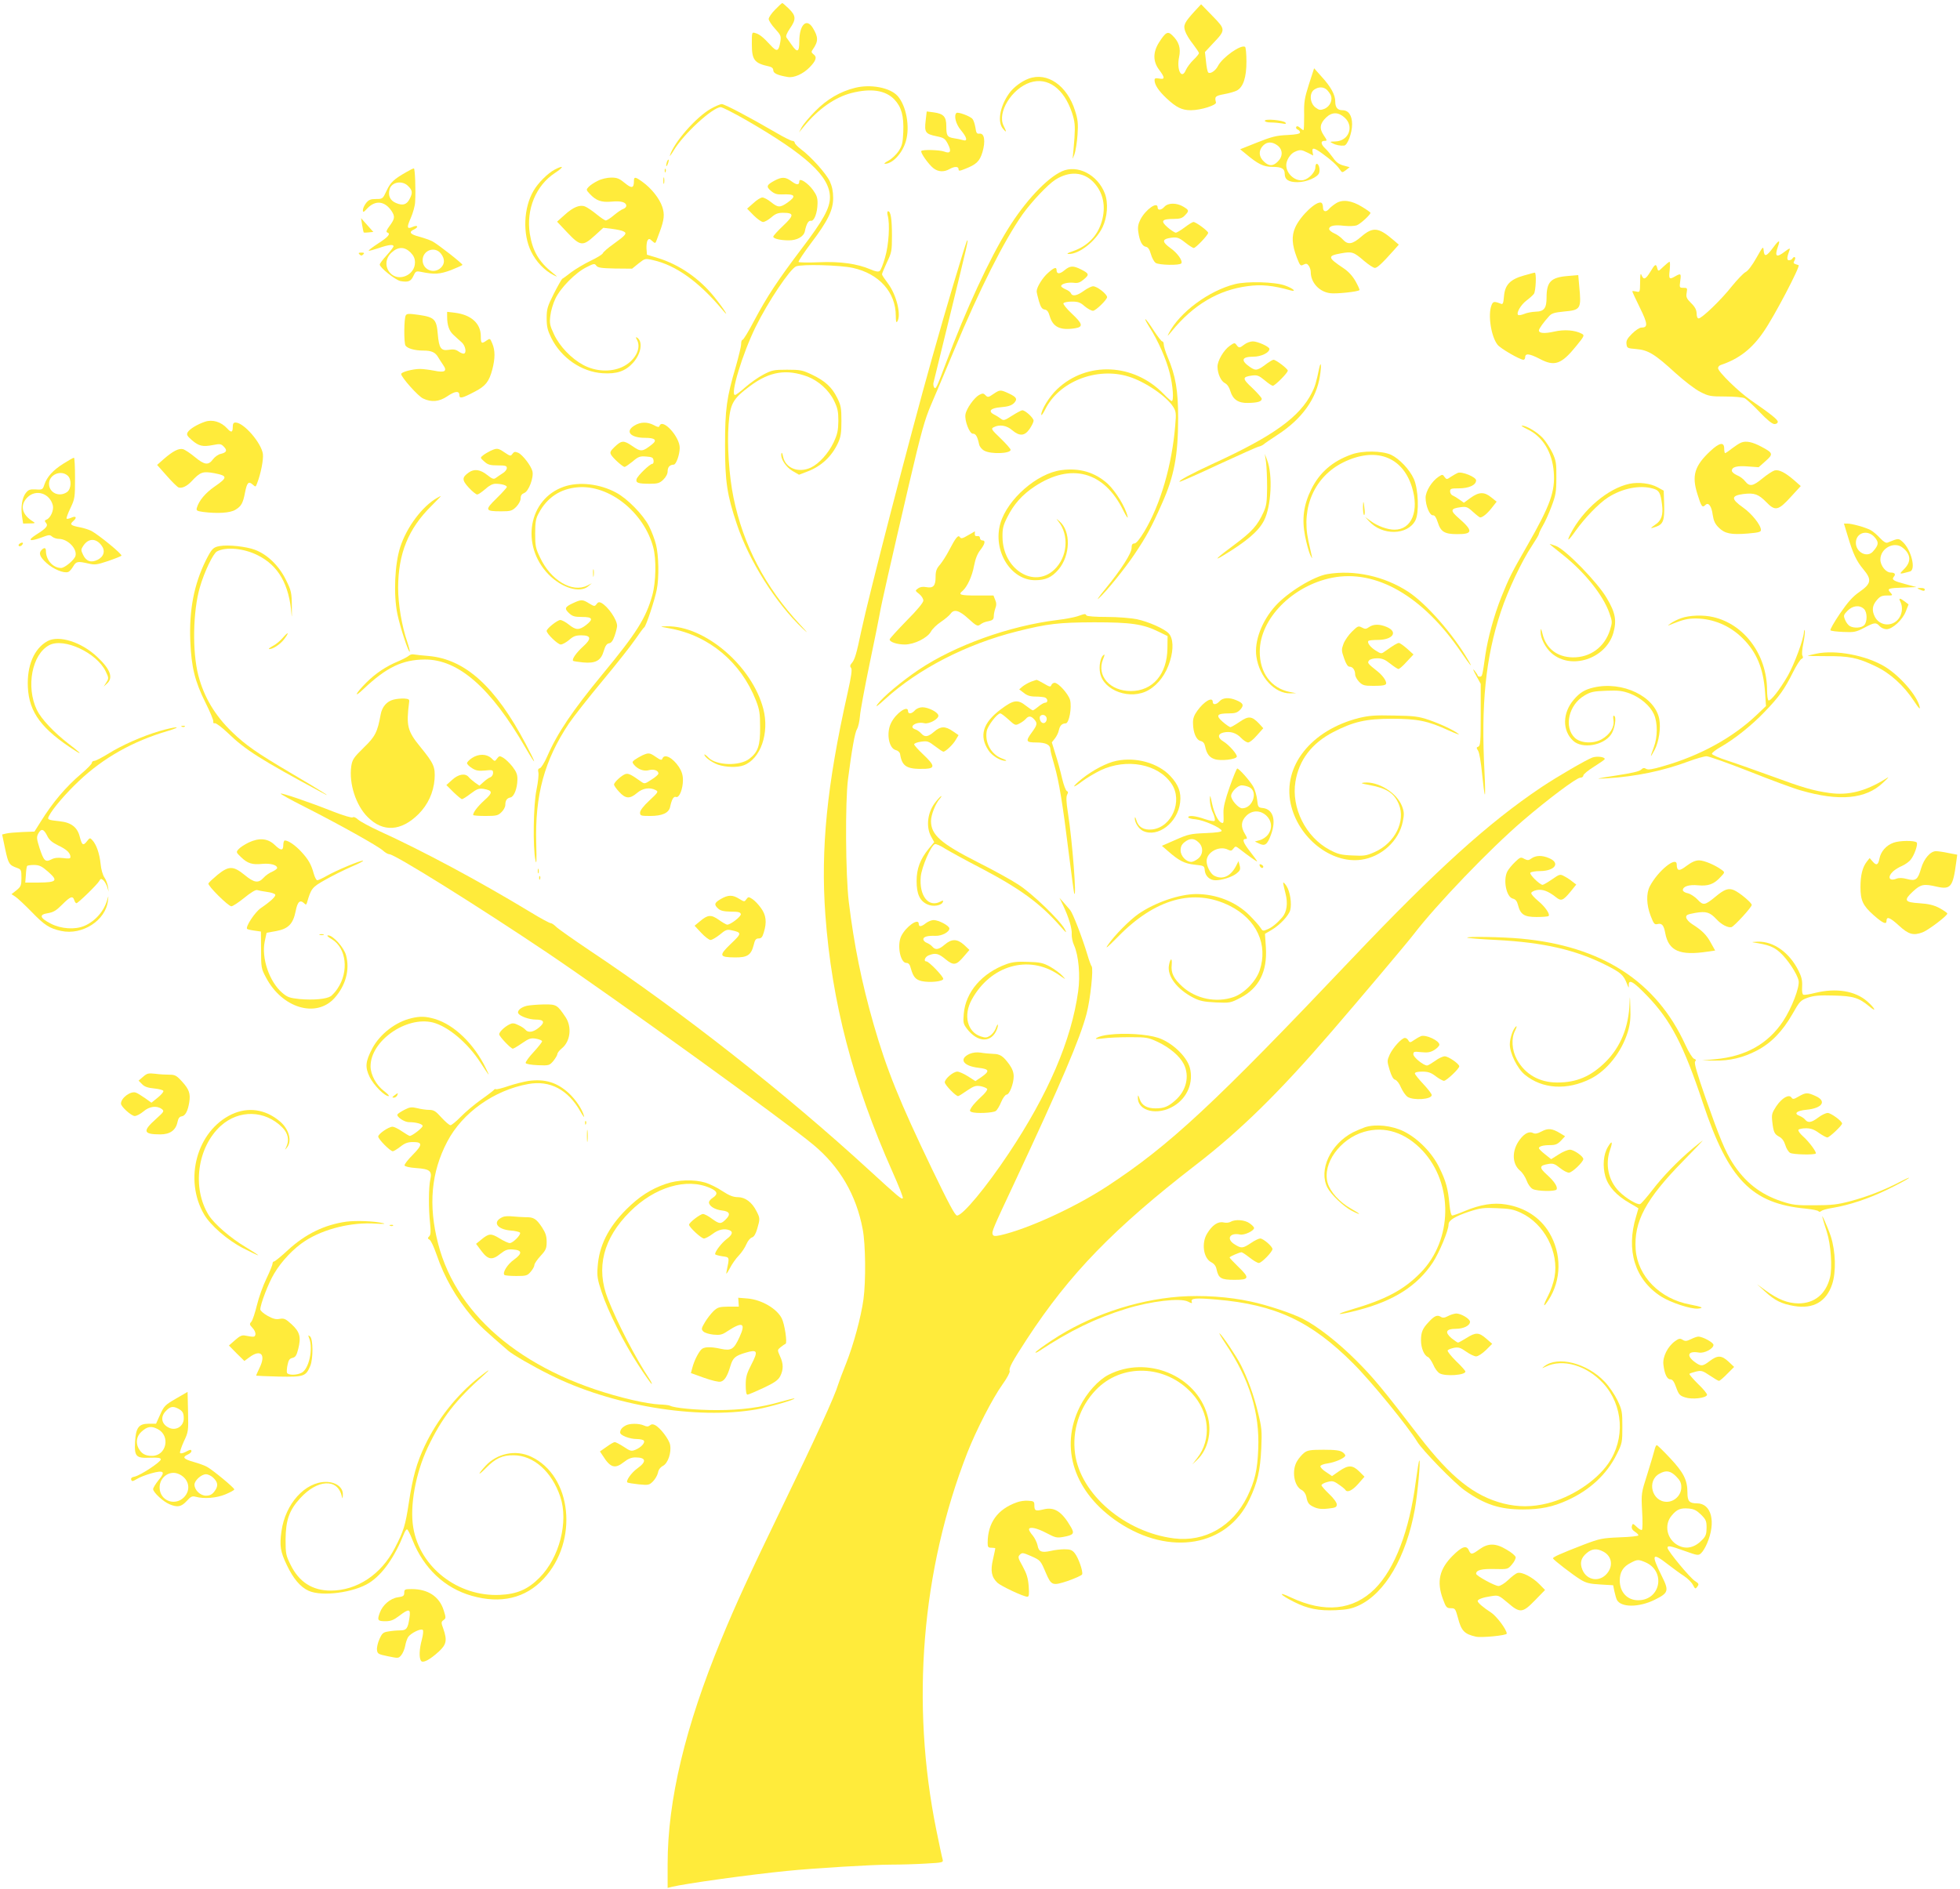 <?xml version="1.0" standalone="no"?>
<!DOCTYPE svg PUBLIC "-//W3C//DTD SVG 20010904//EN"
 "http://www.w3.org/TR/2001/REC-SVG-20010904/DTD/svg10.dtd">
<svg version="1.0" xmlns="http://www.w3.org/2000/svg"
 width="1280pt" height="1234pt" viewBox="0 0 1280 1234"
 preserveAspectRatio="xMidYMid meet">
<g transform="translate(0,1234) scale(0.1,-0.1)"
fill="#ffeb3b" stroke="none">
<path d="M5062 12277 c-23 -23 -42 -51 -42 -61 0 -10 19 -39 41 -63 38 -42 41
-48 35 -86 -11 -64 -22 -68 -64 -22 -47 51 -71 71 -99 79 -23 7 -23 6 -23 -71
0 -105 16 -126 113 -147 18 -4 27 -13 27 -25 0 -20 29 -33 95 -44 40 -7 100
20 142 63 43 44 50 68 26 85 -15 12 -16 17 -5 32 37 53 37 80 0 141 -41 67
-88 20 -88 -88 0 -71 -13 -77 -50 -23 -14 20 -29 41 -34 48 -6 8 2 28 22 58
42 60 41 84 -6 130 -21 20 -40 37 -43 37 -3 0 -24 -19 -47 -43z"/>
<path d="M7803 12268 c-68 -75 -77 -92 -63 -132 6 -19 29 -57 51 -84 21 -28
39 -54 39 -59 0 -5 -16 -25 -36 -44 -19 -18 -42 -49 -50 -67 -27 -65 -61 1
-44 84 13 60 -1 102 -45 144 -29 28 -43 20 -87 -49 -39 -63 -39 -123 2 -177
38 -51 39 -65 0 -57 -24 4 -30 2 -30 -11 0 -30 27 -70 78 -118 64 -60 101 -78
159 -78 65 0 169 33 164 51 -10 38 -5 43 54 54 33 6 71 17 83 24 41 22 62 85
62 188 0 50 -4 94 -9 97 -27 17 -147 -68 -177 -125 -16 -32 -52 -55 -64 -42
-4 4 -11 36 -14 71 l-7 62 54 58 c82 86 82 89 -5 178 l-74 76 -41 -44z"/>
<path d="M8548 11789 c-29 -91 -33 -116 -31 -201 0 -54 -1 -98 -5 -98 -3 0
-13 7 -23 16 -11 10 -19 12 -24 5 -3 -6 1 -14 9 -17 9 -3 16 -12 16 -19 0 -9
-24 -14 -82 -17 -70 -3 -101 -10 -196 -48 l-113 -45 33 -27 c83 -70 119 -88
178 -88 60 0 80 -11 80 -46 0 -37 26 -54 83 -54 59 0 133 32 142 61 7 22 -2
59 -16 59 -5 0 -9 -11 -9 -24 0 -29 -40 -73 -76 -82 -52 -13 -114 39 -114 97
0 32 26 74 55 87 35 16 44 15 86 -6 l35 -18 -4 23 c-6 32 10 29 65 -11 58 -42
93 -74 113 -103 15 -22 15 -22 40 -4 l24 19 -41 11 c-29 8 -48 22 -67 50 -15
21 -38 49 -51 61 -30 28 -32 50 -5 50 18 0 18 2 -5 36 -30 44 -26 77 16 117
38 36 79 36 120 -1 64 -57 28 -153 -60 -156 -37 -1 -39 -2 -18 -12 22 -12 50
-17 75 -15 22 2 52 82 52 139 0 58 -23 92 -63 92 -32 0 -47 18 -47 57 0 44
-28 95 -89 162 l-49 55 -34 -105z m113 -32 c9 -7 21 -23 28 -35 17 -33 -2 -77
-40 -93 -26 -10 -34 -9 -57 8 -38 28 -43 94 -10 117 27 19 57 20 79 3z m-317
-368 c34 -27 35 -71 1 -104 -30 -31 -57 -32 -89 -2 -36 32 -39 74 -6 107 26
26 60 25 94 -1z"/>
<path d="M6717 11826 c-46 -17 -99 -57 -126 -95 -61 -85 -79 -187 -41 -232 24
-29 25 -22 4 20 -43 86 53 242 173 282 115 38 221 -39 274 -198 18 -56 21 -80
16 -162 -4 -53 -9 -109 -11 -126 -4 -18 0 -12 10 15 9 25 18 84 21 131 5 71 2
99 -16 155 -51 165 -182 256 -304 210z"/>
<path d="M5583 11766 c-96 -24 -182 -74 -257 -150 -39 -39 -79 -87 -90 -106
l-18 -35 33 40 c93 113 201 189 308 217 129 33 223 19 282 -42 46 -49 62 -106
58 -212 -3 -72 -8 -91 -31 -126 -16 -23 -45 -50 -65 -61 -21 -11 -32 -20 -25
-21 50 -1 115 68 138 148 28 94 2 233 -54 295 -49 55 -177 79 -279 53z"/>
<path d="M4641 11629 c-96 -55 -240 -219 -266 -304 -4 -11 8 4 26 34 64 107
254 281 306 281 10 0 85 -38 167 -85 393 -227 546 -368 546 -504 0 -70 -43
-149 -183 -333 -156 -206 -227 -313 -312 -473 -36 -69 -70 -125 -76 -125 -5 0
-9 -12 -9 -28 0 -15 -16 -80 -34 -144 -61 -207 -71 -279 -71 -518 0 -236 13
-323 77 -514 80 -240 254 -515 429 -681 41 -38 37 -32 -16 25 -228 245 -372
521 -435 831 -29 141 -42 342 -32 477 11 137 27 166 141 251 128 95 237 112
375 61 72 -28 139 -88 173 -158 23 -47 28 -70 28 -132 -1 -62 -6 -86 -31 -140
-34 -71 -95 -139 -148 -164 -81 -38 -166 -5 -182 71 -4 22 -9 31 -11 21 -8
-32 28 -88 72 -114 l43 -25 55 21 c90 34 159 98 200 187 18 39 22 66 22 143 0
84 -3 102 -28 152 -34 69 -80 111 -167 152 -59 28 -74 31 -160 31 -87 0 -100
-3 -155 -32 -33 -17 -85 -54 -117 -82 -31 -28 -62 -51 -68 -51 -33 0 48 268
135 445 80 163 224 378 264 395 38 15 284 9 371 -10 171 -38 280 -159 280
-313 0 -37 3 -48 10 -37 27 42 -5 173 -60 247 -22 29 -40 56 -40 61 0 6 15 41
32 78 31 64 33 76 33 174 0 109 -8 160 -25 160 -6 0 -7 -11 -3 -27 16 -56 7
-195 -17 -275 -12 -43 -28 -83 -35 -88 -9 -7 -27 -4 -59 10 -89 38 -200 53
-338 47 -70 -3 -130 -2 -133 2 -2 5 34 59 81 122 111 146 146 218 145 298 0
40 -7 74 -22 107 -25 52 -123 161 -188 209 -22 17 -41 36 -41 43 0 6 -7 12
-16 12 -8 0 -56 24 -107 54 -175 102 -335 186 -353 186 -11 0 -43 -14 -73 -31z"/>
<path d="M6045 11551 c-9 -76 -1 -86 71 -101 49 -10 56 -15 75 -52 24 -47 16
-64 -25 -48 -30 11 -139 14 -149 4 -9 -9 47 -88 79 -113 31 -24 68 -26 104 -6
33 19 60 19 60 0 0 -13 6 -13 43 2 74 29 95 50 113 109 21 72 13 125 -19 121
-18 -2 -22 4 -27 40 -4 23 -12 48 -19 56 -14 18 -96 48 -105 39 -18 -17 -4
-73 29 -112 41 -49 46 -76 13 -65 -13 4 -39 9 -58 12 -44 7 -50 16 -50 79 0
62 -18 81 -82 90 l-46 6 -7 -61z"/>
<path d="M8260 11551 c0 -6 16 -11 39 -11 21 0 54 -3 72 -6 25 -5 31 -4 24 5
-15 16 -135 27 -135 12z"/>
<path d="M4356 11285 c-3 -9 -6 -22 -5 -28 0 -7 5 -1 10 12 5 13 8 26 5 28 -2
2 -6 -3 -10 -12z"/>
<path d="M3622 11232 c-45 -24 -108 -87 -137 -137 -66 -111 -73 -284 -16 -399
32 -66 88 -124 146 -153 29 -14 29 -13 -5 14 -91 73 -132 143 -150 256 -25
159 40 316 164 397 61 40 60 54 -2 22z"/>
<path d="M2652 11215 c-80 -46 -101 -65 -127 -120 -25 -54 -26 -55 -70 -55
-35 0 -47 -5 -64 -26 -12 -15 -21 -36 -21 -46 0 -17 4 -16 28 10 53 56 114 50
159 -16 24 -37 22 -51 -15 -101 -17 -23 -22 -36 -14 -39 26 -8 9 -29 -58 -72
-38 -25 -66 -46 -62 -48 5 -1 34 7 67 18 63 22 95 25 95 11 0 -5 -20 -31 -45
-59 -25 -27 -45 -54 -45 -60 0 -20 102 -101 135 -108 51 -9 69 -2 85 34 13 29
18 32 45 27 92 -19 126 -17 201 11 40 16 74 31 74 34 0 9 -162 136 -197 154
-18 9 -56 22 -85 30 -60 15 -71 31 -34 47 14 7 23 16 20 20 -2 5 -16 3 -29 -3
-38 -17 -40 -4 -12 59 14 32 27 78 28 103 5 79 -1 220 -8 220 -5 0 -27 -11
-51 -25z m13 -90 c29 -28 31 -45 10 -85 -19 -37 -45 -45 -89 -26 -38 16 -53
47 -42 89 12 48 83 61 121 22z m16 -434 c21 -22 29 -39 29 -66 0 -82 -106
-128 -161 -69 -37 39 -33 98 9 135 43 39 84 38 123 0z m198 -7 c27 -34 27 -68
-1 -94 -45 -42 -118 -12 -118 50 0 65 79 94 119 44z"/>
<path d="M4341 11224 c0 -11 3 -14 6 -6 3 7 2 16 -1 19 -3 4 -6 -2 -5 -13z"/>
<path d="M6935 11221 c-98 -44 -240 -195 -352 -376 -121 -194 -276 -530 -403
-870 -63 -168 -69 -182 -80 -165 -4 7 -6 20 -4 29 2 9 53 218 114 465 105 430
116 475 106 465 -8 -8 -142 -456 -230 -771 -147 -522 -411 -1544 -461 -1778
-32 -153 -43 -190 -63 -212 -11 -13 -12 -21 -4 -31 8 -9 2 -53 -23 -165 -135
-600 -176 -1017 -145 -1447 42 -573 180 -1099 440 -1683 40 -90 70 -166 66
-169 -8 -9 -28 8 -217 181 -552 507 -1227 1037 -1829 1438 -107 72 -205 141
-218 154 -13 13 -29 24 -36 24 -7 0 -67 32 -132 72 -337 204 -707 402 -984
528 -63 29 -126 63 -141 76 -15 14 -29 20 -35 15 -5 -5 -57 10 -129 38 -159
63 -336 123 -342 117 -3 -2 66 -41 154 -85 227 -115 484 -259 514 -287 14 -13
33 -24 42 -24 35 0 580 -340 1032 -644 429 -289 1558 -1104 1737 -1254 173
-144 280 -328 322 -552 19 -97 21 -340 5 -457 -16 -116 -64 -294 -113 -418
-24 -60 -47 -121 -51 -135 -23 -79 -147 -350 -375 -820 -200 -413 -296 -621
-390 -850 -235 -569 -350 -1050 -350 -1466 l0 -156 24 6 c88 22 513 81 756
105 180 18 559 41 679 41 64 0 167 3 229 7 109 6 113 7 108 27 -4 12 -22 98
-41 191 -168 828 -97 1699 202 2465 59 150 165 356 230 447 29 40 50 80 47 87
-7 19 14 58 113 210 278 425 567 723 1104 1138 289 223 542 471 885 869 176
204 497 584 537 637 149 194 496 556 712 741 163 140 351 281 375 281 11 0 20
6 20 14 0 8 31 34 70 58 38 24 70 46 70 50 0 14 -50 20 -80 10 -41 -15 -227
-123 -335 -195 -344 -231 -685 -539 -1234 -1117 -902 -951 -1194 -1223 -1602
-1490 -211 -138 -519 -279 -697 -319 -35 -7 -44 -6 -49 5 -7 19 -1 34 140 334
308 658 430 945 473 1108 25 95 46 296 33 310 -4 4 -17 39 -28 77 -34 113 -94
268 -112 290 -9 11 -29 34 -43 50 l-27 30 24 -50 c36 -75 59 -151 56 -187 -1
-18 5 -51 15 -72 30 -66 42 -199 27 -302 -44 -319 -196 -672 -454 -1059 -148
-222 -300 -405 -337 -405 -13 0 -54 77 -163 303 -214 445 -297 651 -382 947
-78 272 -128 520 -162 800 -21 176 -24 652 -5 800 25 195 45 306 59 328 8 13
16 50 19 84 2 33 31 187 63 342 32 154 62 301 66 326 9 57 69 320 191 845 81
347 104 427 144 520 26 61 94 220 150 355 168 402 326 716 448 890 57 80 165
195 214 226 91 58 184 52 249 -16 64 -67 83 -159 54 -257 -28 -95 -93 -161
-189 -194 -36 -12 -43 -18 -26 -18 69 -1 176 84 220 174 32 67 39 160 15 222
-47 122 -179 190 -280 144z"/>
<path d="M4332 11160 c0 -19 2 -27 5 -17 2 9 2 25 0 35 -3 9 -5 1 -5 -18z"/>
<path d="M3904 11159 c-23 -11 -50 -29 -60 -40 -17 -18 -16 -20 7 -45 42 -45
76 -57 143 -51 63 6 96 -4 96 -28 0 -7 -9 -16 -20 -20 -11 -3 -38 -22 -61 -41
-22 -19 -46 -34 -53 -34 -6 0 -34 19 -61 41 -28 23 -61 45 -74 50 -34 14 -78
-4 -134 -55 l-49 -44 67 -71 c85 -90 101 -91 179 -20 l56 51 58 -7 c31 -4 65
-11 75 -17 24 -12 14 -24 -68 -83 -34 -24 -65 -51 -68 -59 -3 -8 -39 -30 -79
-49 -40 -19 -97 -53 -127 -75 -29 -23 -56 -42 -60 -44 -3 -2 -28 -45 -54 -96
-42 -84 -47 -100 -47 -161 0 -55 6 -79 30 -128 65 -131 198 -222 335 -231 93
-6 149 13 199 68 54 60 66 140 26 165 -9 5 -9 1 0 -15 31 -57 -15 -140 -98
-178 -75 -34 -173 -29 -253 14 -78 42 -154 121 -191 200 -27 57 -30 72 -24
121 3 30 18 81 33 112 33 70 130 169 202 205 49 25 54 26 65 11 10 -14 32 -17
123 -19 l111 -1 42 34 c42 33 43 34 94 22 150 -33 301 -142 455 -326 53 -63 8
8 -53 84 -98 122 -230 213 -371 256 l-70 21 -3 40 c-1 21 2 46 7 54 8 12 13
12 30 -4 20 -18 21 -18 31 10 6 16 15 40 20 54 28 76 31 111 15 159 -18 54
-70 120 -128 162 -48 35 -57 36 -57 7 0 -48 -14 -51 -59 -14 -36 30 -51 36
-89 36 -27 0 -65 -9 -88 -21z"/>
<path d="M5058 11160 c-52 -28 -56 -39 -23 -67 21 -18 38 -24 69 -23 90 4 100
-10 38 -54 -48 -33 -61 -33 -107 4 -21 17 -46 30 -56 30 -11 0 -37 -16 -59
-37 l-41 -36 43 -44 c23 -23 51 -43 61 -43 11 0 35 14 54 30 26 23 43 30 76
30 74 0 74 -16 2 -84 -36 -34 -65 -66 -65 -72 0 -13 46 -24 102 -24 53 0 96
24 104 58 10 50 24 73 40 70 21 -4 42 51 43 113 1 36 -6 55 -29 87 -34 47 -90
83 -90 58 0 -26 -16 -26 -50 -1 -40 30 -63 31 -112 5z"/>
<path d="M8725 11012 c-16 -10 -36 -26 -44 -35 -20 -25 -41 -21 -41 7 0 14 -4
28 -10 31 -29 18 -138 -84 -172 -162 -24 -55 -21 -111 11 -195 21 -54 24 -57
43 -47 18 9 24 8 35 -7 7 -10 13 -28 13 -41 0 -68 54 -128 125 -138 38 -6 182
9 193 20 3 2 -9 28 -25 57 -20 35 -46 64 -79 86 -105 70 -106 81 -17 97 73 13
83 10 151 -49 30 -25 61 -46 71 -46 15 0 46 28 126 118 l30 34 -35 30 c-97 83
-133 88 -209 23 -60 -52 -88 -56 -122 -19 -13 15 -39 33 -56 40 -18 8 -33 21
-33 28 0 21 34 29 98 21 31 -3 68 -2 82 3 24 9 90 69 90 82 0 3 -25 21 -55 39
-68 42 -128 50 -170 23z"/>
<path d="M7605 10990 c-21 -24 -45 -26 -45 -5 0 42 -78 -13 -112 -78 -15 -30
-19 -51 -14 -83 8 -58 25 -92 49 -96 14 -2 24 -16 33 -48 7 -25 21 -50 31 -57
20 -15 159 -18 168 -3 10 17 -26 68 -72 100 -51 37 -54 55 -12 64 53 10 65 7
110 -29 24 -19 49 -35 55 -35 13 0 94 85 94 99 0 12 -80 71 -96 71 -6 0 -32
-16 -57 -35 -25 -19 -52 -35 -59 -35 -7 1 -31 16 -53 35 -48 42 -38 55 41 55
40 0 55 5 72 23 29 30 28 34 -10 57 -43 26 -99 26 -123 0z"/>
<path d="M2365 10870 c4 -25 9 -46 10 -48 2 -2 17 -2 33 0 l30 3 -40 45 -40
45 7 -45z"/>
<path d="M11580 10723 c-44 -59 -58 -63 -62 -21 -3 32 -4 30 -48 -47 -27 -48
-55 -85 -70 -92 -14 -7 -54 -49 -90 -93 -68 -87 -196 -210 -217 -210 -8 0 -13
13 -13 33 -1 23 -10 42 -36 67 -30 30 -34 40 -29 68 5 30 4 32 -21 32 -26 0
-27 1 -21 45 7 49 4 51 -33 30 -39 -23 -43 -18 -36 40 3 30 3 55 -1 55 -4 0
-22 -15 -40 -32 -33 -32 -34 -32 -40 -10 -8 31 -15 28 -45 -23 -31 -50 -44
-56 -58 -22 -6 16 -9 5 -9 -46 -1 -67 -1 -67 -26 -61 -14 3 -25 4 -25 1 0 -3
22 -52 50 -108 52 -106 53 -129 8 -129 -11 0 -38 -18 -60 -40 -30 -30 -39 -45
-36 -67 3 -27 6 -28 63 -33 78 -6 122 -33 255 -155 61 -55 130 -108 164 -125
54 -28 68 -30 163 -30 57 0 114 -5 126 -11 12 -6 56 -46 98 -90 49 -52 83 -79
97 -79 13 0 22 6 22 15 0 14 -42 48 -175 140 -81 56 -215 187 -215 210 0 9 8
18 18 21 119 40 203 105 280 218 68 97 242 430 228 434 -37 11 -37 12 -26 32
11 20 -3 30 -15 10 -3 -5 -13 -10 -22 -10 -15 0 -14 19 4 67 5 14 -1 12 -29
-9 -57 -44 -70 -35 -47 31 17 47 7 46 -31 -6z"/>
<path d="M2348 10678 c9 -9 15 -9 24 0 9 9 7 12 -12 12 -19 0 -21 -3 -12 -12z"/>
<path d="M6951 10574 c-31 -26 -51 -25 -51 2 0 22 -16 17 -55 -18 -36 -31 -75
-94 -75 -121 0 -7 7 -36 15 -65 12 -39 20 -51 37 -54 16 -2 25 -14 33 -42 21
-73 69 -96 168 -80 52 9 48 29 -24 96 -33 31 -58 62 -54 67 3 6 28 11 55 11
40 0 55 -5 83 -30 19 -16 44 -30 55 -30 18 0 92 73 92 89 -1 21 -66 71 -91 71
-11 0 -38 -13 -61 -30 -44 -32 -75 -38 -84 -16 -3 8 -19 20 -35 26 -16 7 -29
16 -29 21 0 15 42 26 81 22 28 -4 42 1 67 22 37 31 35 38 -18 65 -52 26 -72
25 -109 -6z"/>
<path d="M9951 10540 c-89 -25 -123 -61 -129 -135 -4 -47 -7 -55 -21 -49 -43
17 -51 16 -61 -11 -24 -63 -2 -204 40 -257 18 -24 146 -98 169 -98 6 0 11 7
11 15 0 29 27 26 95 -9 97 -52 142 -36 239 84 53 65 55 70 36 80 -44 24 -115
29 -180 14 -63 -14 -100 -12 -100 8 0 10 31 54 66 92 16 19 35 25 97 31 111
10 115 16 100 169 l-6 69 -70 -6 c-109 -9 -137 -38 -137 -141 0 -69 -16 -91
-72 -92 -24 -1 -57 -7 -75 -15 -18 -7 -35 -10 -39 -6 -13 13 18 66 55 94 20
15 41 34 48 43 13 16 18 140 6 139 -5 0 -37 -9 -72 -19z"/>
<path d="M8065 10484 c-171 -43 -361 -184 -431 -319 -13 -25 -10 -23 17 10
142 174 305 271 498 296 87 12 163 5 280 -28 43 -11 14 14 -37 32 -66 24 -248
29 -327 9z"/>
<path d="M2920 10273 c0 -58 13 -95 42 -121 16 -15 40 -37 54 -49 25 -23 33
-73 11 -73 -7 0 -23 7 -35 16 -16 11 -34 14 -61 9 -51 -8 -64 10 -72 102 -8
97 -21 111 -123 126 -65 9 -79 9 -86 -3 -12 -18 -13 -180 -2 -197 12 -19 60
-33 116 -33 55 0 79 -11 99 -46 7 -12 21 -33 31 -48 29 -41 11 -52 -60 -37
-32 6 -73 11 -91 11 -47 0 -123 -20 -123 -33 0 -21 110 -145 143 -160 54 -26
105 -21 156 13 52 36 81 39 81 9 0 -25 18 -21 103 24 69 36 91 65 112 143 19
73 19 125 0 170 -14 34 -15 35 -37 20 -33 -24 -38 -20 -38 28 0 83 -63 140
-169 153 l-51 6 0 -30z"/>
<path d="M7506 10204 c56 -87 110 -209 133 -301 21 -81 28 -183 13 -183 -4 0
-28 21 -52 46 -195 202 -502 216 -696 32 -51 -48 -104 -134 -104 -167 0 -9 11
6 25 33 89 183 337 281 546 216 107 -33 248 -129 291 -198 18 -29 20 -42 13
-120 -21 -259 -96 -517 -202 -694 -31 -51 -53 -78 -65 -78 -13 0 -18 -8 -18
-29 0 -35 -68 -141 -170 -266 -41 -49 -61 -79 -46 -65 49 43 173 197 234 288
79 118 110 174 180 332 80 178 106 316 106 560 0 179 -16 275 -69 399 -14 33
-25 70 -25 81 0 11 -4 20 -10 20 -5 0 -29 31 -54 69 -24 38 -49 72 -55 76 -7
4 5 -19 25 -51z"/>
<path d="M8127 10090 c-31 -24 -36 -25 -52 -3 -11 15 -15 15 -44 -6 -40 -28
-81 -99 -80 -137 1 -47 23 -94 49 -107 15 -8 28 -27 35 -52 16 -54 52 -79 115
-77 63 1 90 9 90 27 0 7 -28 38 -61 70 -67 62 -68 73 -2 82 34 4 44 0 82 -31
23 -20 48 -36 53 -36 14 0 98 84 98 99 0 12 -77 71 -93 71 -6 0 -24 -11 -41
-23 -63 -48 -74 -51 -112 -25 -63 43 -56 68 20 68 52 0 106 26 106 51 0 14
-76 49 -108 49 -16 0 -41 -9 -55 -20z"/>
<path d="M8615 9934 c-19 -92 -28 -121 -47 -158 -79 -159 -252 -284 -638 -461
-151 -70 -234 -114 -227 -122 3 -2 117 48 253 112 137 63 256 117 266 118 9 2
22 8 30 14 7 7 49 35 93 64 158 103 252 234 275 383 11 68 7 105 -5 50z"/>
<path d="M6487 9766 c-32 -22 -36 -23 -51 -8 -13 14 -19 14 -42 2 -32 -18 -83
-89 -89 -127 -7 -40 27 -128 49 -126 18 1 30 -20 40 -69 4 -17 18 -34 36 -43
45 -23 170 -18 170 7 0 6 -29 39 -65 74 -61 58 -64 64 -46 73 37 20 85 13 121
-19 49 -41 81 -39 114 8 14 21 26 45 26 54 0 18 -54 68 -74 68 -6 0 -36 -16
-66 -35 -50 -32 -56 -34 -74 -20 -12 9 -31 21 -44 27 -42 22 -23 43 45 48 46
4 68 11 84 26 26 27 19 40 -35 65 -53 24 -56 24 -99 -5z"/>
<path d="M1338 9585 c-50 -17 -99 -47 -112 -68 -9 -16 -5 -24 27 -52 45 -39
71 -45 138 -32 45 9 53 8 71 -11 24 -24 18 -38 -21 -47 -15 -3 -38 -19 -50
-35 -30 -41 -55 -38 -119 15 -30 25 -65 48 -77 51 -28 7 -66 -13 -125 -64
l-44 -39 63 -71 c34 -39 69 -73 77 -76 21 -8 55 8 84 39 58 62 73 68 150 54
87 -17 88 -28 2 -87 -61 -42 -103 -93 -116 -138 -6 -19 -1 -22 40 -28 93 -12
177 -7 211 14 39 23 50 44 63 112 13 66 23 77 50 53 19 -17 20 -17 29 8 25 64
42 155 38 191 -10 73 -125 206 -179 206 -13 0 -18 -7 -18 -30 0 -35 -10 -38
-36 -9 -40 44 -97 61 -146 44z"/>
<path d="M4143 9560 c-63 -38 -26 -80 69 -80 65 0 82 -14 47 -42 -63 -50 -73
-51 -129 -12 -57 39 -70 39 -118 -7 -25 -24 -30 -34 -22 -48 11 -22 77 -81 89
-81 5 0 28 16 52 35 37 32 48 36 88 33 39 -3 46 -6 49 -25 2 -13 -2 -23 -8
-23 -16 0 -97 -78 -103 -100 -6 -24 10 -30 86 -30 52 0 65 4 89 27 17 17 28
37 28 54 0 28 14 43 40 44 15 0 38 62 39 108 2 72 -112 198 -132 145 -3 -10
-12 -9 -37 5 -42 22 -87 22 -127 -3z"/>
<path d="M9975 9536 c99 -47 162 -149 172 -279 10 -127 -23 -218 -171 -477
-105 -183 -119 -210 -171 -339 -48 -120 -89 -271 -105 -381 -19 -134 -20 -140
-35 -140 -8 0 -15 3 -15 8 0 4 -10 18 -21 32 -13 16 -9 4 10 -31 l31 -56 0
-202 c0 -172 -2 -202 -15 -208 -14 -5 -14 -8 -2 -27 8 -12 19 -77 26 -151 7
-71 15 -132 18 -135 3 -3 2 60 -2 140 -24 450 7 755 106 1053 47 142 137 332
203 431 25 38 46 73 46 78 0 5 11 29 25 53 14 23 40 80 57 126 28 74 32 96 32
189 1 93 -2 111 -25 161 -15 31 -43 75 -63 97 -36 39 -107 82 -137 82 -8 0 9
-11 36 -24z"/>
<path d="M11371 9449 c-13 -5 -40 -23 -61 -39 -21 -17 -41 -30 -44 -30 -3 0
-6 14 -6 30 0 45 -31 39 -90 -16 -104 -97 -123 -161 -85 -281 26 -84 32 -92
53 -71 19 19 40 -8 47 -65 6 -39 15 -59 39 -83 40 -40 81 -48 191 -39 70 6 85
10 85 23 0 32 -60 107 -117 147 -79 56 -79 77 2 88 73 9 99 -1 151 -54 57 -59
78 -54 158 34 l66 72 -42 37 c-60 52 -100 72 -129 65 -13 -4 -49 -27 -79 -52
-63 -52 -84 -55 -113 -19 -11 15 -35 33 -54 40 -18 8 -33 21 -33 29 0 25 34
34 106 28 l69 -5 45 40 c52 46 50 53 -27 94 -58 31 -100 40 -132 27z"/>
<path d="M3205 9396 c-16 -8 -39 -21 -50 -30 -20 -16 -20 -16 8 -41 23 -21 38
-25 88 -25 50 0 59 -3 59 -17 0 -10 -12 -26 -28 -35 -15 -10 -35 -23 -44 -30
-14 -10 -23 -7 -57 20 -44 35 -84 41 -119 16 -46 -32 -46 -50 -1 -99 23 -25
48 -45 55 -45 8 0 31 16 53 35 25 23 48 35 67 35 38 0 74 -10 74 -21 0 -4 -30
-38 -67 -74 -79 -77 -76 -85 30 -85 62 0 71 3 98 29 17 18 29 40 29 55 0 19 7
29 24 36 29 11 63 102 53 142 -9 36 -64 107 -92 120 -21 9 -28 8 -38 -6 -12
-17 -15 -16 -51 8 -44 30 -50 30 -91 12z"/>
<path d="M8825 9371 c-123 -44 -207 -117 -261 -226 -51 -103 -63 -195 -41
-307 9 -47 24 -100 32 -119 16 -33 16 -33 10 -4 -4 17 -13 59 -21 95 -47 219
43 418 229 510 208 102 384 40 447 -159 50 -157 0 -281 -113 -281 -46 0 -112
24 -156 57 l-36 26 25 -27 c86 -96 252 -93 303 4 26 49 20 205 -10 272 -28 62
-94 131 -148 157 -59 27 -187 29 -260 2z"/>
<path d="M8268 9320 c4 -30 7 -104 7 -165 -1 -92 -4 -118 -23 -160 -40 -88
-75 -127 -189 -212 -114 -84 -145 -114 -75 -72 155 94 231 159 267 229 47 92
58 298 20 395 l-15 40 8 -55z"/>
<path d="M415 9312 c-70 -44 -108 -87 -125 -137 -11 -33 -13 -35 -57 -32 -38
2 -48 -2 -65 -24 -24 -31 -33 -91 -24 -153 l7 -46 42 1 c37 0 40 2 23 12 -74
45 -88 107 -37 158 56 56 146 27 166 -52 8 -31 -15 -83 -41 -93 -13 -5 -14 -9
-4 -21 16 -19 5 -34 -63 -77 -61 -39 -45 -48 34 -19 47 18 55 19 69 6 9 -8 29
-15 44 -15 58 0 121 -64 109 -111 -7 -26 -70 -79 -94 -79 -53 0 -99 52 -99
111 0 22 -11 24 -28 7 -21 -21 -13 -45 32 -86 44 -40 114 -69 142 -58 8 3 22
19 32 36 19 33 29 35 99 19 43 -10 56 -8 128 16 44 15 84 31 88 35 9 8 -149
137 -198 163 -17 8 -49 18 -70 22 -63 12 -72 19 -47 41 27 23 19 37 -13 22
-14 -6 -27 -9 -30 -6 -3 3 8 34 25 69 29 61 30 70 30 197 0 72 -3 132 -7 132
-5 0 -35 -17 -68 -38z m27 -79 c27 -24 24 -87 -4 -107 -51 -36 -118 -5 -118
54 0 59 77 93 122 53z m221 -456 c26 -34 16 -72 -24 -93 -43 -22 -76 -11 -96
31 -15 31 -15 36 1 60 33 50 83 51 119 2z"/>
<path d="M6931 9269 c-159 -21 -352 -190 -398 -348 -51 -178 67 -371 227 -371
68 0 109 19 152 69 79 93 83 251 7 316 -24 20 -24 20 -8 0 73 -90 61 -235 -27
-317 -133 -124 -335 4 -337 213 -1 55 4 77 31 130 42 85 98 148 180 202 237
156 452 98 577 -156 20 -40 33 -58 29 -42 -13 61 -77 165 -130 215 -83 75
-184 105 -303 89z"/>
<path d="M9520 9251 c-8 -3 -28 -15 -44 -25 -27 -19 -29 -19 -42 -2 -12 18
-15 18 -39 2 -44 -29 -85 -95 -85 -137 0 -53 27 -117 48 -115 12 1 21 -14 32
-47 19 -61 45 -76 125 -76 104 -1 107 21 13 103 -59 51 -57 64 11 73 36 5 45
2 81 -31 22 -20 43 -36 46 -36 16 0 46 24 75 61 l33 42 -35 28 c-45 37 -80 37
-135 -3 l-44 -32 -28 20 c-15 11 -35 23 -44 27 -10 3 -18 16 -18 27 0 18 6 20
56 20 67 0 113 21 114 52 0 22 -93 60 -120 49z"/>
<path d="M10642 9180 c-141 -30 -305 -169 -386 -328 -28 -55 -13 -46 34 21 59
83 152 180 212 218 92 59 206 82 291 58 42 -11 51 -26 61 -104 9 -68 -4 -106
-44 -132 -37 -26 -36 -28 7 -13 45 16 54 43 51 145 l-3 90 -40 22 c-47 26
-123 35 -183 23z"/>
<path d="M3683 9161 c-232 -80 -285 -383 -101 -573 87 -89 205 -124 259 -78
l24 20 -30 -15 c-98 -49 -238 34 -308 183 -29 60 -32 76 -32 157 0 74 4 98 23
132 54 103 142 161 256 170 205 17 431 -163 492 -392 21 -77 18 -227 -6 -313
-42 -150 -102 -246 -326 -517 -195 -237 -294 -383 -360 -535 -18 -41 -40 -76
-48 -78 -12 -3 -14 -10 -10 -28 3 -13 -2 -63 -12 -111 -21 -98 -25 -381 -7
-463 7 -33 8 -5 5 110 -9 317 53 544 214 785 30 44 128 169 218 277 91 109
187 231 215 272 28 41 54 76 58 78 11 4 69 179 82 246 16 78 13 225 -5 295 -8
33 -29 88 -46 121 -37 73 -142 180 -214 218 -107 58 -243 73 -341 39z"/>
<path d="M2855 9088 c-96 -54 -199 -191 -241 -321 -36 -110 -45 -310 -19 -437
17 -83 73 -255 81 -247 2 2 -5 30 -16 63 -36 105 -60 246 -60 356 1 222 66
384 218 534 35 35 63 64 61 64 -2 0 -13 -6 -24 -12z"/>
<path d="M8901 9028 c0 -26 3 -49 7 -52 4 -2 6 12 4 32 -6 62 -10 69 -11 20z"/>
<path d="M12067 8838 c35 -117 57 -163 102 -217 56 -67 52 -93 -25 -147 -45
-31 -75 -65 -128 -142 -38 -56 -66 -105 -62 -109 4 -5 42 -9 84 -11 70 -3 82
-1 136 27 68 36 77 37 101 11 10 -11 30 -20 45 -20 39 0 105 61 126 116 l18
46 -25 19 c-31 24 -42 24 -29 0 20 -39 12 -91 -19 -122 -45 -45 -118 -34 -147
22 -21 41 -17 74 12 108 21 25 33 31 66 31 40 0 41 0 23 20 -23 25 -14 29 90
32 l80 3 -70 19 c-80 21 -93 29 -77 49 14 16 6 27 -20 27 -32 0 -68 45 -68 85
0 74 91 122 146 77 53 -42 57 -91 10 -138 -37 -37 -36 -37 37 -17 41 11 9 141
-47 193 -28 25 -27 25 -98 -4 -11 -5 -26 4 -50 29 -18 20 -46 44 -63 53 -35
18 -121 42 -152 42 l-21 0 25 -82z m177 -9 c27 -32 25 -49 -12 -91 -38 -44
-112 -6 -112 56 0 68 78 90 124 35z m-72 -466 c23 -20 24 -85 2 -107 -17 -18
-66 -21 -93 -6 -10 5 -24 23 -31 40 -12 29 -11 33 15 60 33 34 78 40 107 13z"/>
<path d="M6321 8843 c-35 -21 -45 -23 -52 -12 -11 18 -28 -3 -71 -86 -17 -33
-44 -75 -59 -93 -23 -26 -29 -42 -29 -81 0 -58 -15 -75 -62 -66 -22 4 -40 1
-53 -9 -20 -14 -19 -15 8 -36 15 -12 27 -31 27 -43 0 -13 -39 -61 -110 -132
-60 -62 -110 -116 -110 -122 0 -17 49 -33 99 -33 62 0 148 43 171 85 9 17 38
45 65 63 27 18 55 42 63 53 22 32 56 23 117 -33 48 -44 59 -50 73 -40 21 15
30 19 65 26 20 5 27 12 27 31 0 13 5 36 10 51 8 20 8 36 -1 56 l-11 28 -109 0
c-108 0 -124 5 -93 30 30 26 63 96 75 164 9 46 22 79 41 103 31 40 36 63 13
63 -8 0 -15 7 -15 15 0 10 -7 15 -17 13 -12 -2 -18 3 -17 15 1 9 1 17 0 16 0
-1 -21 -12 -45 -26z"/>
<path d="M130 8790 c-8 -5 -11 -12 -7 -16 4 -4 13 -2 19 4 15 15 7 24 -12 12z"/>
<path d="M10120 8787 c0 -2 36 -32 81 -67 146 -115 268 -267 309 -384 20 -57
20 -60 4 -112 -35 -111 -129 -180 -244 -178 -101 2 -173 58 -196 152 -10 39
-12 42 -13 17 -1 -43 30 -105 72 -142 127 -111 353 -37 403 132 23 82 14 133
-44 230 -60 102 -266 313 -329 338 -24 9 -43 15 -43 14z"/>
<path d="M1435 8773 c-42 -7 -52 -17 -90 -92 -78 -157 -111 -327 -102 -532 7
-168 30 -261 99 -399 29 -58 52 -113 51 -122 -2 -10 2 -15 10 -12 7 2 45 -26
85 -64 115 -111 213 -173 612 -388 95 -52 -12 16 -203 128 -220 130 -293 181
-381 266 -113 109 -184 229 -221 371 -40 155 -35 419 10 574 29 101 87 222
112 235 60 32 177 20 266 -25 136 -68 206 -191 221 -388 2 -27 3 -4 2 51 -1
95 -4 106 -39 177 -46 93 -122 166 -203 196 -56 21 -173 34 -229 24z"/>
<path d="M3873 8595 c0 -22 2 -30 4 -17 2 12 2 30 0 40 -3 9 -5 -1 -4 -23z"/>
<path d="M8669 8590 c-90 -15 -257 -117 -339 -207 -89 -98 -140 -231 -125
-332 19 -133 120 -243 222 -240 l38 1 -42 8 c-122 25 -197 125 -196 265 1 213
213 429 472 481 287 57 593 -119 843 -486 59 -87 81 -112 48 -55 -102 175
-275 372 -394 450 -157 102 -352 144 -527 115z"/>
<path d="M12535 8490 c27 -12 35 -12 35 0 0 6 -12 10 -27 9 -25 0 -26 -1 -8
-9z"/>
<path d="M3744 8401 c-55 -25 -60 -36 -28 -66 22 -21 37 -25 85 -25 70 0 76
-14 25 -54 -44 -33 -65 -33 -111 4 -21 17 -46 30 -56 30 -19 0 -89 -56 -89
-71 0 -19 73 -89 92 -89 11 0 36 14 55 30 27 24 43 30 79 30 65 0 69 -22 11
-74 -44 -40 -74 -83 -64 -93 3 -2 32 -7 64 -10 83 -8 118 12 136 75 10 34 20
48 35 50 14 2 25 17 36 49 9 26 16 55 16 65 0 40 -59 126 -103 150 -14 7 -22
5 -31 -8 -12 -16 -15 -16 -48 4 -43 27 -52 27 -104 3z"/>
<path d="M7035 8314 c-22 -7 -80 -18 -130 -24 -312 -38 -666 -165 -904 -324
-110 -74 -235 -178 -271 -227 -16 -23 1 -11 50 34 218 198 530 359 859 442
202 51 274 59 506 60 243 0 320 -11 425 -63 l55 -27 -1 -80 c-2 -169 -96 -279
-239 -279 -136 0 -224 99 -182 206 13 32 13 37 2 28 -19 -16 -29 -71 -21 -115
22 -118 201 -181 318 -112 64 37 114 106 139 190 24 77 21 147 -8 179 -27 30
-132 77 -208 93 -40 8 -124 15 -197 15 -74 0 -129 4 -133 10 -7 12 -8 12 -60
-6z"/>
<path d="M10979 8302 c-26 -9 -57 -25 -70 -35 -23 -17 -23 -17 16 -1 68 27 98
34 150 34 114 -1 223 -47 306 -130 91 -90 135 -196 146 -353 l6 -89 -63 -60
c-155 -147 -369 -265 -609 -333 -70 -21 -99 -25 -111 -17 -13 8 -21 6 -33 -6
-11 -11 -66 -23 -164 -38 -138 -21 -142 -23 -58 -18 186 11 368 49 531 110 51
19 104 34 119 34 15 0 141 -45 279 -99 138 -55 289 -111 336 -124 252 -73 425
-57 537 50 43 40 44 43 13 23 -129 -79 -239 -107 -361 -90 -108 15 -175 35
-379 110 -102 37 -231 83 -287 101 -57 18 -103 39 -103 45 0 7 25 27 56 44 94
54 205 143 289 231 95 99 128 145 184 257 23 46 48 85 56 88 10 4 12 11 6 21
-5 9 -2 43 6 81 7 37 12 73 9 82 -2 9 -4 6 -5 -7 -2 -48 -63 -212 -105 -286
-53 -92 -114 -170 -127 -162 -5 4 -9 34 -9 68 -1 230 -148 429 -351 476 -66
16 -158 12 -210 -7z"/>
<path d="M8941 8244 c-19 -14 -27 -14 -47 -3 -23 12 -27 10 -64 -26 -22 -21
-47 -57 -56 -80 -14 -38 -14 -45 4 -96 13 -37 24 -54 36 -54 20 0 36 -22 36
-51 0 -12 12 -33 26 -48 23 -23 35 -26 90 -26 88 0 97 5 79 40 -8 15 -29 39
-47 53 -67 53 -70 57 -57 73 6 8 29 14 53 14 32 0 51 -8 85 -35 24 -19 48 -35
54 -35 6 0 30 21 54 48 l44 47 -42 38 c-23 20 -47 37 -53 37 -11 0 -34 -14
-89 -53 -26 -19 -27 -19 -62 3 -36 22 -59 53 -48 64 3 3 31 6 62 6 99 1 133
53 56 85 -45 19 -85 19 -114 -1z"/>
<path d="M4375 8235 c257 -47 464 -221 562 -471 23 -59 27 -85 27 -174 1 -121
-14 -163 -71 -207 -63 -48 -213 -44 -265 7 -15 16 -28 25 -28 21 0 -16 48 -51
89 -66 51 -17 127 -20 168 -4 110 41 169 211 128 368 -73 281 -382 545 -631
540 -49 -1 -49 -1 21 -14z"/>
<path d="M1846 8173 c-16 -19 -45 -43 -65 -53 -20 -11 -30 -19 -23 -20 25 0
71 30 98 65 35 46 28 52 -10 8z"/>
<path d="M310 8152 c-87 -48 -135 -160 -128 -301 8 -165 90 -275 311 -416 51
-32 27 -8 -48 49 -92 71 -176 160 -204 218 -73 152 -32 365 81 424 96 50 309
-50 368 -171 21 -44 21 -46 4 -73 l-17 -27 21 19 c43 38 24 93 -62 174 -103
98 -251 145 -326 104z"/>
<path d="M11861 8070 c-25 -5 -49 -11 -55 -13 -5 -2 49 -3 120 -3 150 1 206
-10 322 -66 96 -45 185 -126 252 -228 33 -50 41 -58 36 -35 -17 72 -127 199
-226 260 -122 74 -321 112 -449 85z"/>
<path d="M2669 8056 c-8 -7 -39 -23 -69 -36 -78 -32 -148 -79 -208 -139 -73
-73 -86 -107 -16 -40 148 140 252 190 398 191 220 1 432 -185 658 -577 74
-127 75 -114 2 24 -198 376 -396 555 -635 576 -41 3 -83 8 -95 10 -11 3 -27
-1 -35 -9z"/>
<path d="M6733 7887 c-18 -7 -42 -21 -55 -31 l-22 -19 30 -23 c21 -17 42 -24
76 -24 25 0 53 -3 62 -6 20 -8 21 -34 2 -34 -8 0 -28 -11 -44 -25 -17 -14 -33
-25 -37 -25 -4 0 -24 14 -45 30 -54 43 -81 39 -165 -24 -117 -88 -142 -173
-80 -267 23 -36 78 -69 112 -69 10 1 0 7 -22 15 -71 25 -115 104 -101 180 7
35 68 115 89 115 5 0 29 -18 53 -40 43 -39 45 -40 72 -26 16 8 34 22 41 30 18
21 34 20 54 -2 23 -25 22 -36 -13 -84 -44 -60 -41 -68 29 -68 62 0 91 -15 91
-48 0 -9 12 -55 26 -102 30 -104 54 -249 94 -575 17 -137 33 -254 35 -260 18
-49 -12 346 -41 527 -11 69 -12 103 -5 117 8 14 7 20 -2 24 -7 3 -21 40 -31
83 -10 44 -29 114 -43 157 l-24 78 20 25 c11 14 23 38 26 54 7 31 20 44 45 45
22 0 41 105 28 153 -11 39 -76 112 -101 112 -8 0 -18 -7 -21 -15 -5 -14 -12
-12 -49 10 -24 14 -46 25 -48 24 -2 0 -18 -6 -36 -12z m101 -233 c4 -9 1 -23
-5 -30 -15 -18 -39 -1 -39 27 0 24 35 26 44 3z"/>
<path d="M10407 7849 c-57 -13 -91 -34 -129 -79 -75 -87 -76 -203 -4 -269 58
-54 196 -32 247 41 24 33 37 112 21 122 -7 4 -9 -5 -5 -28 7 -46 -23 -94 -77
-125 -55 -31 -137 -26 -175 9 -74 70 -41 217 63 277 40 24 60 28 142 31 80 3
104 0 154 -18 70 -27 132 -80 157 -135 25 -55 25 -150 -1 -217 -26 -70 -25
-74 7 -14 27 53 40 141 29 199 -28 148 -240 250 -429 206z"/>
<path d="M2570 7770 c-44 -11 -75 -47 -84 -97 -21 -115 -35 -144 -111 -217
-66 -65 -74 -77 -81 -121 -16 -113 30 -256 108 -333 100 -100 218 -92 331 20
62 62 98 141 105 228 5 80 -4 102 -92 210 -86 105 -94 139 -74 295 3 16 -3 20
-32 22 -19 1 -51 -2 -70 -7z"/>
<path d="M7965 7760 c-21 -24 -45 -26 -45 -5 0 36 -56 5 -101 -58 -21 -29 -29
-51 -28 -81 1 -62 21 -109 49 -116 17 -4 26 -15 30 -35 10 -49 28 -73 63 -84
39 -13 138 -2 144 16 5 14 -51 78 -88 100 -38 23 -38 49 1 58 44 10 84 -2 115
-35 16 -17 37 -30 46 -30 10 0 36 21 58 47 l41 46 -27 30 c-48 50 -69 52 -127
12 -28 -19 -56 -35 -61 -35 -6 1 -28 16 -50 35 -48 42 -38 55 41 55 40 0 55 5
73 24 27 29 21 43 -25 62 -47 20 -88 17 -109 -6z"/>
<path d="M5975 7700 c-21 -24 -45 -26 -45 -5 0 41 -78 -12 -110 -76 -34 -66
-16 -168 31 -179 13 -3 25 -14 27 -25 13 -83 44 -101 165 -97 65 3 62 22 -13
93 -33 31 -60 61 -60 67 0 6 20 14 44 17 41 6 49 4 92 -29 26 -20 50 -36 55
-36 14 0 64 47 81 78 l18 30 -38 26 c-49 34 -80 33 -122 -4 -41 -35 -61 -37
-85 -10 -10 11 -26 22 -36 25 -51 16 3 54 57 41 31 -8 97 29 92 51 -4 22 -66
53 -104 53 -18 0 -38 -8 -49 -20z"/>
<path d="M8875 7650 c-312 -79 -499 -314 -446 -560 48 -222 263 -393 460 -366
132 18 247 123 272 249 10 48 9 64 -5 101 -34 88 -155 163 -248 154 -26 -3
-19 -6 36 -16 112 -21 161 -53 191 -125 46 -110 -25 -253 -156 -312 -56 -25
-70 -27 -148 -23 -74 3 -95 9 -148 37 -156 83 -251 274 -223 445 23 141 106
251 247 324 132 68 214 87 383 87 167 0 235 -14 370 -76 47 -21 76 -32 65 -23
-34 26 -110 62 -192 91 -68 23 -97 27 -228 29 -125 3 -163 0 -230 -16z"/>
<path d="M1188 7593 c7 -3 16 -2 19 1 4 3 -2 6 -13 5 -11 0 -14 -3 -6 -6z"/>
<path d="M1040 7564 c-111 -33 -243 -91 -334 -148 -41 -25 -81 -46 -90 -46 -9
0 -16 -6 -16 -13 0 -7 -31 -39 -69 -71 -101 -86 -187 -187 -265 -313 l-41 -65
-80 -3 c-44 -2 -92 -6 -106 -10 l-25 -6 20 -96 c21 -97 26 -104 79 -123 25 -9
27 -14 27 -64 0 -49 -3 -57 -32 -81 l-33 -26 25 -16 c14 -9 61 -53 105 -98 87
-90 118 -109 194 -126 139 -30 292 69 306 198 4 34 4 35 -4 8 -20 -75 -78
-142 -150 -173 -61 -26 -151 -20 -218 14 -74 38 -80 60 -20 69 36 6 54 17 93
56 53 53 69 60 79 29 3 -11 10 -20 14 -20 11 0 137 123 149 145 9 16 12 17 26
6 9 -8 21 -28 26 -45 l10 -31 -5 33 c-3 19 -13 46 -23 60 -11 16 -22 54 -25
89 -7 67 -27 126 -54 155 -15 17 -17 16 -35 -7 -25 -32 -33 -26 -47 29 -15 61
-55 93 -128 101 -84 9 -86 11 -72 37 24 47 111 148 194 226 159 151 352 260
580 327 44 13 69 24 55 24 -14 0 -63 -11 -110 -25z m-733 -681 c13 -29 32 -45
72 -65 56 -26 81 -50 81 -76 0 -11 -10 -12 -48 -7 -34 4 -56 2 -77 -9 -39 -20
-49 -10 -77 75 -19 60 -20 72 -8 94 19 35 35 31 57 -12z m8 -238 c66 -58 56
-69 -63 -70 l-87 0 4 50 c1 28 5 53 8 58 2 4 23 7 46 7 35 -1 50 -8 92 -45z"/>
<path d="M4195 7406 c-16 -8 -39 -21 -50 -29 -17 -13 -17 -17 -5 -32 25 -30
65 -45 97 -36 32 9 63 -2 63 -22 -1 -7 -21 -25 -46 -40 -44 -29 -45 -29 -71
-10 -63 45 -79 52 -98 47 -25 -8 -75 -54 -75 -69 0 -6 15 -28 34 -48 41 -45
69 -47 116 -7 37 32 84 39 122 19 19 -10 17 -14 -41 -68 -39 -36 -61 -65 -61
-79 0 -20 5 -22 65 -22 79 0 122 19 131 58 11 51 23 72 39 66 21 -8 45 52 45
111 0 32 -8 57 -26 85 -41 61 -95 89 -108 55 -4 -12 -12 -11 -42 10 -42 29
-48 29 -89 11z"/>
<path d="M3083 7389 c-18 -12 -33 -27 -33 -34 0 -7 15 -22 33 -33 25 -16 43
-19 85 -15 48 5 52 4 52 -16 0 -12 -8 -24 -17 -28 -10 -3 -30 -17 -45 -31
l-27 -24 -29 20 c-16 12 -35 28 -42 37 -22 26 -67 18 -107 -19 l-38 -34 46
-46 c26 -25 51 -46 56 -46 6 0 31 16 57 36 41 31 53 35 84 31 61 -11 62 -24 5
-75 -45 -41 -73 -78 -73 -96 0 -3 36 -6 80 -6 73 0 83 3 105 25 14 13 25 34
25 47 0 30 11 45 34 49 23 5 44 58 45 116 1 32 -6 51 -32 85 -18 23 -45 49
-60 58 -24 14 -27 13 -41 -5 -14 -20 -15 -20 -38 3 -31 28 -82 29 -125 1z"/>
<path d="M7290 7370 c-63 -13 -154 -61 -223 -116 -69 -56 -70 -71 0 -18 26 20
81 53 120 72 171 81 377 42 464 -88 75 -111 2 -283 -126 -298 -55 -6 -91 15
-104 61 -5 17 -10 24 -10 14 -2 -29 26 -72 54 -85 97 -45 226 54 242 186 8 67
-11 116 -64 173 -80 85 -224 126 -353 99z"/>
<path d="M8031 7201 c-30 -85 -42 -134 -41 -168 2 -68 2 -73 -13 -67 -22 8
-48 61 -62 127 -12 57 -13 59 -14 22 0 -22 8 -60 20 -84 11 -25 16 -48 11 -53
-4 -4 -33 1 -65 12 -59 21 -107 26 -107 11 0 -5 22 -11 49 -13 51 -5 163 -54
169 -74 2 -8 -31 -13 -105 -16 -99 -4 -115 -8 -196 -44 l-89 -39 39 -34 c73
-64 108 -82 174 -89 63 -7 64 -7 67 -39 4 -36 33 -63 70 -63 42 0 108 21 137
44 24 19 27 27 21 52 l-8 29 -15 -30 c-36 -70 -89 -94 -144 -65 -24 13 -49 61
-49 95 0 60 85 104 141 74 17 -8 23 -7 34 8 13 17 15 17 42 -4 48 -38 113 -84
113 -80 0 3 -20 31 -45 63 -47 60 -55 84 -30 84 12 0 11 6 -5 33 -28 46 -26
83 9 118 84 83 213 -32 140 -125 -11 -14 -35 -30 -52 -34 l-32 -9 27 -13 c39
-19 54 -8 78 57 36 96 14 168 -54 175 -29 3 -31 6 -36 53 -3 28 -14 65 -24 84
-19 36 -94 121 -106 121 -4 0 -26 -54 -49 -119z m123 -1 c65 -24 30 -140 -42
-140 -24 0 -72 54 -72 81 0 26 43 69 69 69 11 0 31 -4 45 -10z m-327 -362 c33
-30 31 -80 -3 -107 -15 -12 -34 -21 -44 -21 -34 0 -70 39 -70 75 0 24 7 39 26
54 34 27 62 27 91 -1z"/>
<path d="M6112 7104 c-54 -65 -67 -161 -32 -227 l21 -38 -36 -43 c-56 -69 -79
-131 -79 -211 0 -84 20 -129 69 -152 37 -18 95 -9 103 16 3 10 0 11 -16 2 -78
-42 -140 37 -129 162 6 63 66 203 92 213 7 3 37 -10 66 -29 30 -18 131 -74
224 -122 266 -139 396 -234 529 -385 40 -46 45 -49 30 -20 -33 60 -213 234
-304 292 -47 31 -167 97 -267 147 -240 122 -303 178 -303 268 0 40 30 115 57
145 9 10 13 18 10 18 -3 0 -19 -16 -35 -36z"/>
<path d="M1625 6837 c-27 -13 -58 -33 -67 -44 -17 -19 -16 -21 15 -51 43 -42
75 -52 139 -45 54 5 98 -7 98 -27 0 -5 -15 -16 -32 -24 -18 -7 -44 -25 -57
-40 -34 -37 -61 -33 -124 19 -74 60 -103 60 -177 0 -30 -25 -57 -50 -59 -56
-5 -15 130 -149 150 -149 9 0 47 25 84 55 40 33 74 54 84 51 9 -3 37 -8 64
-12 26 -3 50 -11 54 -17 7 -11 -28 -44 -94 -89 -38 -26 -102 -123 -89 -136 4
-3 25 -8 48 -11 l42 -6 1 -120 c0 -115 1 -122 32 -180 105 -200 327 -267 447
-135 73 81 102 185 76 280 -13 50 -85 130 -116 130 -13 0 -5 -9 23 -25 95 -57
113 -211 37 -323 -12 -19 -32 -40 -43 -49 -29 -19 -112 -27 -204 -19 -66 7
-80 12 -114 41 -84 72 -137 227 -114 336 l12 56 62 11 c80 15 111 46 128 131
12 62 29 77 57 49 9 -9 12 -8 16 3 28 96 33 103 120 152 46 26 122 64 170 85
48 20 82 38 77 40 -13 4 -174 -63 -237 -99 -28 -16 -56 -29 -62 -29 -6 0 -16
19 -23 43 -16 60 -35 93 -82 144 -39 42 -84 73 -107 73 -5 0 -10 -13 -10 -30
0 -38 -16 -38 -56 1 -45 43 -101 48 -169 16z"/>
<path d="M12365 6835 c-47 -17 -82 -57 -91 -103 -8 -43 -20 -48 -44 -20 l-20
23 -19 -24 c-28 -36 -41 -89 -41 -165 0 -88 16 -122 86 -184 60 -53 84 -63 84
-38 0 32 22 24 80 -29 64 -59 95 -68 156 -45 40 16 165 111 161 123 -1 5 -25
21 -52 36 -37 19 -70 27 -130 31 -98 6 -105 19 -41 78 50 46 70 50 155 30 90
-20 105 -2 126 158 l7 51 -58 11 c-31 7 -68 12 -81 12 -36 0 -78 -48 -97 -112
-21 -74 -35 -85 -91 -70 -31 8 -52 9 -71 2 -47 -18 -60 11 -21 48 12 11 39 28
59 36 20 9 46 27 57 42 24 30 48 101 38 111 -14 14 -113 13 -152 -2z"/>
<path d="M10002 6733 c-19 -14 -26 -14 -48 -3 -22 13 -27 11 -60 -21 -20 -19
-42 -46 -50 -61 -29 -56 -7 -168 36 -178 17 -4 27 -16 33 -40 16 -64 41 -80
122 -80 39 0 74 3 78 6 12 12 -23 62 -68 99 -25 21 -45 43 -45 51 0 7 16 16
36 20 39 7 75 -7 126 -47 33 -27 46 -22 94 36 l38 47 -25 19 c-13 11 -37 27
-53 35 -27 15 -30 15 -80 -20 -29 -20 -57 -36 -62 -36 -19 1 -87 68 -80 79 4
6 33 11 64 11 98 1 134 54 57 85 -44 19 -84 18 -113 -2z"/>
<path d="M11014 6684 c-48 -37 -63 -35 -64 9 0 58 -123 -41 -176 -143 -24 -47
-22 -121 6 -193 20 -52 25 -58 45 -53 28 7 41 -8 50 -59 22 -117 95 -149 278
-121 l48 7 -28 50 c-27 51 -58 82 -123 123 -19 12 -36 31 -38 42 -2 17 5 21
60 31 71 12 95 4 138 -42 32 -35 76 -57 98 -51 19 7 132 130 132 145 0 14 -80
81 -115 96 -37 16 -63 7 -124 -44 -67 -55 -78 -57 -115 -17 -17 18 -46 37 -63
41 -18 3 -33 13 -33 20 0 25 40 38 100 32 66 -6 103 7 145 53 30 31 30 32 10
47 -43 32 -116 63 -149 63 -24 0 -48 -11 -82 -36z"/>
<path d="M8227 6684 c6 -15 23 -19 23 -5 0 5 -7 11 -14 14 -10 4 -13 1 -9 -9z"/>
<path d="M3512 6650 c0 -14 2 -19 5 -12 2 6 2 18 0 25 -3 6 -5 1 -5 -13z"/>
<path d="M3521 6604 c0 -11 3 -14 6 -6 3 7 2 16 -1 19 -3 4 -6 -2 -5 -13z"/>
<path d="M8380 6573 c0 -7 7 -38 15 -69 17 -64 9 -122 -22 -157 -33 -38 -67
-66 -97 -78 -27 -12 -31 -11 -45 12 -8 13 -41 50 -73 82 -88 87 -215 137 -347
137 -110 -1 -267 -55 -375 -129 -58 -40 -158 -141 -198 -200 -25 -35 -10 -24
63 50 243 249 496 319 730 202 176 -88 252 -254 195 -423 -25 -72 -102 -150
-170 -173 -113 -39 -245 -12 -334 68 -57 52 -76 89 -70 144 4 47 -9 44 -18 -4
-13 -70 52 -157 159 -212 43 -22 69 -27 147 -31 92 -4 97 -3 160 30 122 63
177 172 167 329 l-6 89 44 26 c53 31 112 94 121 129 11 43 -1 121 -24 157 -12
18 -22 28 -22 21z"/>
<path d="M4708 6468 c-43 -25 -47 -37 -17 -64 15 -13 36 -18 82 -19 48 0 62
-3 65 -16 3 -15 -66 -69 -89 -69 -6 0 -30 14 -54 31 -51 36 -72 35 -124 -9
l-35 -29 43 -46 c24 -26 52 -47 61 -47 10 0 37 16 61 35 35 30 47 35 73 29 72
-15 72 -20 -1 -89 -80 -77 -77 -88 26 -89 82 -1 106 15 123 81 8 35 15 43 33
43 17 0 24 9 33 39 21 67 15 114 -18 159 -16 23 -41 49 -56 59 -25 16 -27 16
-40 -1 -12 -18 -14 -17 -47 3 -43 27 -72 26 -119 -1z"/>
<path d="M6047 6310 c-30 -24 -47 -26 -47 -5 0 42 -85 -18 -115 -81 -28 -60
-5 -174 34 -174 15 0 23 -10 30 -38 15 -53 31 -72 71 -81 54 -11 140 -2 140
15 0 17 -94 114 -110 114 -21 0 -9 31 16 40 43 17 64 12 109 -26 53 -43 70
-40 120 19 l36 42 -35 33 c-45 40 -80 41 -126 2 -39 -34 -61 -37 -81 -14 -7 9
-23 20 -36 25 -13 5 -23 15 -23 24 0 16 27 24 81 22 40 -1 89 25 89 48 0 18
-70 55 -103 55 -13 0 -36 -9 -50 -20z"/>
<path d="M2088 6233 c6 -2 18 -2 25 0 6 3 1 5 -13 5 -14 0 -19 -2 -12 -5z"/>
<path d="M9582 6215 c3 -3 88 -10 190 -15 308 -16 516 -64 714 -163 99 -50
117 -66 139 -123 9 -25 14 -30 12 -15 -4 50 27 33 122 -66 152 -158 236 -319
362 -698 167 -501 319 -657 672 -690 42 -4 80 -12 83 -17 3 -5 11 -5 19 2 7 6
40 15 73 20 109 18 235 60 357 119 66 32 129 66 140 75 11 9 -14 -2 -55 -23
-103 -54 -215 -98 -329 -128 -79 -21 -119 -26 -231 -26 -120 -1 -144 2 -216
26 -138 46 -238 124 -320 252 -48 76 -83 160 -176 424 -57 164 -75 227 -68
237 8 9 6 14 -7 18 -10 4 -34 42 -57 92 -190 415 -547 645 -1076 693 -119 11
-357 15 -348 6z"/>
<path d="M11450 6184 c97 -15 131 -27 174 -65 49 -44 113 -140 122 -185 8 -42
-45 -179 -101 -264 -99 -149 -245 -231 -445 -249 l-85 -8 80 -1 c102 -2 189
19 279 66 92 48 166 124 231 237 48 85 54 91 101 108 39 13 74 17 169 14 129
-3 164 -14 234 -72 50 -42 36 -11 -15 34 -79 69 -204 89 -341 55 -35 -9 -68
-14 -75 -12 -8 3 -11 22 -9 55 2 39 -4 63 -24 103 -60 119 -162 191 -265 189
-30 -1 -44 -3 -30 -5z"/>
<path d="M6575 6043 c-161 -58 -269 -182 -281 -325 -5 -57 -3 -66 20 -97 70
-93 162 -95 197 -4 5 14 8 28 5 30 -2 2 -8 -9 -14 -26 -6 -16 -22 -37 -36 -46
-21 -14 -31 -15 -61 -5 -88 29 -115 138 -59 240 122 224 371 296 566 164 52
-36 52 -36 25 -7 -16 17 -52 43 -80 59 -44 24 -66 29 -142 31 -68 3 -103 -1
-140 -14z"/>
<path d="M10642 5788 c-5 -155 -58 -286 -156 -384 -96 -95 -190 -136 -318
-135 -115 0 -209 54 -262 151 -33 61 -38 138 -11 189 9 18 12 31 7 27 -19 -12
-42 -75 -42 -118 0 -58 49 -158 98 -198 114 -94 276 -104 431 -26 106 54 202
175 242 307 15 50 19 87 16 160 -2 76 -3 81 -5 27z"/>
<path d="M3441 5770 c-39 -9 -66 -33 -56 -50 12 -19 71 -40 114 -40 55 0 62
-18 21 -52 -37 -31 -71 -36 -89 -14 -7 8 -27 22 -46 30 -28 14 -39 14 -57 5
-33 -16 -68 -50 -68 -65 0 -14 76 -94 89 -94 5 0 32 16 61 36 45 31 57 35 91
29 21 -4 39 -11 39 -17 0 -6 -25 -37 -55 -70 -31 -33 -54 -65 -52 -72 2 -6 34
-12 79 -14 74 -3 76 -2 102 28 14 18 26 38 26 45 0 7 13 24 29 37 56 45 67
139 25 203 -55 82 -60 85 -143 84 -42 -1 -91 -5 -110 -9z"/>
<path d="M2687 5689 c-103 -24 -205 -103 -255 -196 -46 -88 -49 -123 -18 -188
27 -54 97 -125 124 -125 7 0 -6 15 -30 33 -51 39 -88 106 -88 162 0 166 233
329 407 286 100 -26 227 -133 310 -261 61 -94 65 -98 37 -40 -77 160 -207 286
-334 324 -59 17 -95 19 -153 5z"/>
<path d="M7240 5581 c-30 -3 -64 -12 -75 -19 -17 -10 -10 -11 40 -5 33 5 112
8 175 8 107 0 119 -2 181 -31 78 -37 143 -92 170 -145 39 -78 17 -174 -57
-238 -45 -40 -73 -51 -127 -51 -57 0 -90 19 -104 60 -9 28 -12 30 -12 12 -3
-91 129 -122 236 -56 88 54 129 155 103 251 -21 74 -118 165 -207 194 -73 24
-221 33 -323 20z"/>
<path d="M9280 5572 c-8 -3 -28 -14 -44 -25 -26 -18 -29 -19 -38 -4 -5 10 -15
17 -23 17 -21 0 -79 -64 -100 -110 -17 -39 -17 -42 0 -99 12 -40 24 -61 36
-64 11 -3 28 -25 38 -50 11 -25 30 -52 42 -61 38 -26 159 -18 159 11 0 8 -25
40 -55 72 -30 32 -55 63 -55 69 0 8 18 12 48 12 38 0 57 -6 88 -30 21 -16 46
-30 54 -30 16 0 100 79 100 95 -1 16 -71 65 -95 65 -12 0 -41 -13 -63 -30 -23
-16 -46 -30 -52 -30 -24 0 -90 54 -90 73 0 18 5 19 53 14 41 -4 59 -1 85 15
17 11 32 26 32 34 0 26 -87 67 -120 56z"/>
<path d="M6332 5456 c-72 -33 -43 -79 58 -91 71 -8 76 -21 20 -60 l-40 -27
-48 31 c-27 17 -58 31 -70 31 -27 0 -82 -47 -82 -70 0 -16 71 -90 87 -90 4 0
30 16 58 36 45 30 57 34 89 29 20 -4 39 -12 43 -18 3 -6 -14 -29 -39 -51 -25
-23 -53 -53 -62 -67 -15 -24 -15 -27 -1 -33 29 -11 141 -6 158 7 9 6 25 33 36
60 11 26 27 47 35 47 18 0 46 71 46 119 0 26 -9 50 -28 77 -41 56 -60 69 -106
70 -23 1 -59 4 -81 8 -26 4 -51 1 -73 -8z"/>
<path d="M934 5306 l-29 -25 23 -23 c16 -17 38 -24 79 -28 31 -3 58 -10 60
-16 2 -7 -15 -26 -37 -44 l-41 -33 -42 30 c-23 16 -50 33 -60 36 -34 12 -97
-35 -97 -72 0 -20 68 -81 90 -81 12 0 38 14 57 30 38 33 86 40 119 16 18 -14
16 -17 -37 -65 -90 -80 -84 -101 28 -101 63 0 101 27 112 80 5 25 13 36 28 38
23 3 40 35 49 92 9 56 -1 85 -48 136 -35 39 -46 44 -82 44 -22 0 -64 2 -92 6
-45 5 -54 3 -80 -20z"/>
<path d="M3450 5279 c-30 -5 -88 -19 -129 -33 -40 -14 -77 -23 -82 -21 -4 3
-10 1 -13 -4 -4 -5 -41 -34 -84 -64 -42 -30 -102 -80 -132 -111 -30 -31 -61
-56 -68 -56 -8 0 -34 23 -59 50 -37 42 -51 50 -79 50 -20 0 -55 5 -78 11 -38
9 -49 8 -84 -10 -22 -11 -43 -25 -46 -30 -9 -15 44 -51 74 -51 47 0 90 -12 90
-25 0 -12 -68 -65 -84 -65 -4 0 -27 14 -51 30 -24 17 -52 30 -62 30 -25 0 -93
-47 -93 -64 0 -17 78 -96 95 -96 7 0 29 14 50 30 29 23 48 30 82 30 64 0 63
-18 -2 -84 -31 -31 -55 -62 -53 -69 3 -7 32 -14 76 -17 89 -6 105 -19 92 -75
-11 -48 -12 -193 -1 -289 5 -52 4 -72 -6 -82 -11 -11 -11 -14 2 -22 9 -4 29
-48 46 -97 52 -152 127 -282 232 -407 49 -58 88 -93 237 -222 31 -26 156 -99
269 -155 403 -203 961 -296 1353 -227 84 15 253 64 246 71 -2 2 -41 -8 -88
-21 -132 -38 -258 -55 -419 -55 -133 0 -281 14 -306 29 -5 3 -37 7 -70 8 -33
1 -112 14 -175 29 -680 159 -1144 533 -1269 1022 -65 252 -45 466 60 666 99
189 306 336 529 376 141 26 260 -37 340 -179 17 -30 28 -44 24 -30 -12 45 -54
107 -100 150 -77 70 -155 94 -264 79z"/>
<path d="M2576 5185 c-16 -12 -17 -15 -4 -15 9 0 18 7 22 15 7 18 6 18 -18 0z"/>
<path d="M11747 5178 c-32 -19 -39 -20 -47 -8 -16 25 -62 -1 -99 -55 -30 -46
-32 -55 -27 -102 8 -69 14 -81 45 -98 18 -9 32 -28 40 -54 6 -22 21 -46 32
-52 21 -11 157 -14 167 -4 8 7 -44 78 -84 113 -19 17 -33 36 -29 42 3 5 25 10
49 10 32 0 54 -8 84 -30 23 -16 48 -30 56 -30 13 0 96 78 96 91 0 16 -73 69
-94 69 -12 0 -40 -13 -62 -30 -44 -33 -66 -37 -85 -14 -7 9 -24 20 -37 25 -40
15 -19 34 46 40 103 10 133 56 60 89 -54 25 -65 24 -111 -2z"/>
<path d="M1513 5061 c-227 -108 -314 -424 -180 -654 42 -72 153 -168 254 -220
50 -26 95 -47 99 -47 4 0 -32 24 -80 53 -98 58 -205 150 -242 208 -112 178
-76 445 78 585 119 107 288 103 401 -10 39 -39 48 -84 26 -129 -10 -21 -10
-21 5 -3 35 43 13 121 -46 171 -95 80 -208 96 -315 46z"/>
<path d="M3821 5004 c0 -11 3 -14 6 -6 3 7 2 16 -1 19 -3 4 -6 -2 -5 -13z"/>
<path d="M8915 4977 c-22 -8 -58 -23 -80 -34 -147 -77 -225 -246 -166 -361 24
-46 105 -123 159 -151 66 -34 63 -24 -5 14 -76 43 -136 110 -153 169 -35 125
81 287 239 333 135 39 270 -5 381 -123 203 -218 197 -584 -13 -798 -110 -112
-226 -174 -454 -241 -121 -36 -87 -38 47 -3 233 61 385 158 487 311 42 64 103
209 103 249 0 27 43 53 133 83 73 24 97 27 183 23 82 -3 109 -8 156 -30 153
-71 250 -257 220 -420 -6 -35 -25 -90 -42 -122 -35 -68 -34 -84 2 -29 86 132
88 303 5 442 -59 98 -158 163 -281 183 -83 14 -169 0 -271 -43 -38 -16 -75
-29 -81 -29 -7 0 -14 29 -18 71 -9 102 -23 154 -65 239 -47 99 -141 194 -234
240 -78 38 -183 49 -252 27z"/>
<path d="M3833 4920 c0 -36 2 -50 4 -32 2 17 2 47 0 65 -2 17 -4 3 -4 -33z"/>
<path d="M10067 4949 c-26 -14 -42 -17 -55 -10 -25 13 -56 -2 -86 -42 -54 -70
-53 -159 1 -204 15 -12 34 -41 43 -65 9 -25 26 -48 40 -55 30 -15 146 -17 155
-3 10 16 -14 53 -63 97 -52 47 -50 60 11 70 30 5 42 0 74 -26 21 -17 47 -31
59 -31 21 0 94 70 94 89 0 18 -62 61 -87 61 -15 0 -48 -14 -74 -31 l-49 -31
-40 32 c-22 17 -40 35 -40 40 0 12 28 20 74 20 34 0 48 6 70 29 l27 29 -33 20
c-51 31 -79 34 -121 11z"/>
<path d="M11055 4839 c-100 -84 -197 -185 -265 -274 -36 -46 -71 -87 -79 -90
-18 -7 -92 37 -137 82 -70 70 -93 176 -59 273 19 54 12 63 -14 19 -30 -49 -36
-126 -17 -194 20 -67 72 -124 159 -174 31 -18 57 -33 57 -34 0 -1 -7 -24 -15
-52 -68 -222 -8 -414 163 -524 63 -40 194 -83 240 -79 43 4 30 11 -52 27 -195
36 -341 184 -354 359 -13 182 66 329 307 575 74 75 133 137 130 137 -2 -1 -31
-24 -64 -51z"/>
<path d="M4349 4607 c-97 -33 -175 -83 -259 -167 -118 -118 -178 -239 -187
-375 -5 -60 -1 -84 26 -165 43 -129 144 -330 240 -477 44 -68 83 -123 87 -123
3 0 -2 12 -12 28 -91 136 -212 369 -274 527 -80 202 -31 396 144 570 161 161
370 223 523 155 49 -21 54 -40 18 -64 -14 -9 -25 -22 -25 -30 0 -24 39 -48 85
-53 52 -6 59 -26 22 -61 -30 -29 -39 -28 -89 8 -22 17 -48 30 -57 30 -18 0
-91 -56 -91 -70 0 -16 80 -90 97 -90 10 0 36 14 57 30 38 29 76 37 110 24 25
-10 19 -30 -20 -59 -32 -25 -74 -79 -74 -97 0 -4 21 -10 46 -14 50 -7 49 -2
29 -99 -5 -23 0 -19 21 20 14 28 41 66 60 85 18 19 40 52 49 74 9 21 25 40 36
43 13 4 24 22 34 56 19 65 19 70 -5 116 -29 58 -74 91 -121 91 -30 0 -56 10
-102 40 -34 23 -84 47 -111 55 -73 22 -179 19 -257 -8z"/>
<path d="M3285 4391 c-72 -30 -43 -81 50 -89 30 -2 58 -9 61 -14 8 -13 -46
-68 -67 -68 -10 0 -40 14 -67 31 -56 34 -69 33 -120 -9 l-33 -27 36 -48 c43
-57 70 -60 124 -16 32 25 46 30 82 27 60 -4 61 -26 6 -66 -43 -30 -77 -85 -63
-100 4 -4 39 -7 78 -7 64 0 72 2 94 28 13 15 24 35 24 44 0 9 18 35 40 59 35
38 40 49 40 92 0 38 -7 59 -31 96 -37 55 -54 66 -106 65 -21 0 -58 3 -83 5
-25 3 -54 2 -65 -3z"/>
<path d="M11904 4379 c2 -9 14 -48 26 -85 27 -84 37 -234 21 -299 -27 -108
-101 -169 -206 -169 -70 1 -132 25 -215 85 l-55 40 50 -46 c65 -60 109 -82
192 -96 125 -21 210 28 248 142 27 81 23 214 -9 314 -22 65 -69 169 -52 114z"/>
<path d="M2262 4360 c-142 -20 -267 -80 -382 -186 -44 -41 -85 -74 -90 -74 -6
0 -10 -6 -10 -14 0 -8 -18 -52 -40 -98 -22 -45 -50 -123 -62 -173 -12 -49 -28
-98 -36 -108 -14 -15 -13 -20 7 -41 13 -13 21 -32 19 -43 -4 -18 -9 -18 -68
-7 -19 4 -35 -3 -65 -30 l-40 -35 50 -51 51 -50 34 25 c73 54 108 17 65 -70
-13 -27 -23 -50 -22 -51 1 -1 68 -4 148 -6 164 -3 176 1 205 69 20 46 19 177
-1 193 -14 11 -14 10 -5 -14 26 -69 -3 -199 -50 -223 -33 -17 -89 -17 -96 0
-2 7 -1 30 4 52 6 30 13 41 32 45 20 5 27 16 38 60 19 76 10 110 -43 159 -39
36 -50 41 -78 36 -24 -5 -44 0 -80 20 -26 15 -47 33 -47 42 0 33 53 172 90
233 48 82 129 167 204 215 123 79 304 123 460 112 50 -3 68 -2 48 3 -58 14
-174 18 -240 10z"/>
<path d="M8037 4359 c-10 -6 -31 -8 -47 -4 -36 8 -74 -18 -107 -73 -38 -62
-24 -161 27 -187 19 -10 31 -25 35 -47 13 -58 29 -68 117 -68 98 0 101 12 23
87 -30 29 -55 56 -55 59 0 6 65 34 78 34 5 0 29 -16 53 -35 24 -19 51 -35 60
-35 18 0 89 73 89 91 0 17 -60 69 -80 69 -9 0 -37 -13 -61 -30 -53 -35 -62
-36 -105 -9 -58 35 -34 79 34 65 28 -6 92 24 92 43 0 5 -13 19 -29 30 -31 23
-94 28 -124 10z"/>
<path d="M2548 4333 c7 -3 16 -2 19 1 4 3 -2 6 -13 5 -11 0 -14 -3 -6 -6z"/>
<path d="M7700 3870 c-287 -22 -594 -127 -832 -286 -53 -35 -101 -70 -105 -77
-4 -6 6 -3 22 7 203 134 372 216 570 277 162 50 352 72 403 47 25 -13 29 -13
25 -2 -9 24 24 27 163 15 383 -33 615 -141 890 -416 118 -117 360 -414 421
-515 34 -55 241 -268 308 -315 131 -93 229 -125 381 -125 114 0 196 17 290 60
146 66 258 170 322 300 36 72 37 79 37 180 0 97 -2 110 -32 173 -18 37 -55 92
-84 122 -115 121 -306 170 -394 100 -18 -15 -18 -15 10 -2 112 54 267 8 375
-109 131 -143 145 -363 33 -524 -81 -116 -242 -221 -397 -260 -100 -25 -192
-25 -288 -1 -191 49 -342 170 -548 436 -237 309 -304 390 -415 500 -117 117
-253 223 -346 270 -69 36 -235 91 -340 113 -146 32 -317 43 -469 32z"/>
<path d="M4823 3834 l2 -29 -67 0 c-61 -1 -71 -4 -99 -30 -17 -17 -42 -49 -56
-73 -23 -39 -24 -45 -10 -59 8 -9 38 -18 66 -21 43 -4 57 -1 91 22 99 65 122
55 80 -37 -37 -81 -54 -92 -121 -78 -72 16 -114 14 -131 -6 -21 -25 -44 -71
-56 -115 l-10 -37 86 -31 c51 -18 96 -29 109 -25 25 6 44 37 63 102 16 54 32
67 99 87 78 23 84 12 38 -77 -31 -60 -37 -82 -37 -134 0 -40 4 -63 11 -63 7 0
53 20 105 44 72 34 96 51 109 76 22 43 22 82 -1 131 -18 41 -18 41 4 59 12 10
27 20 32 22 13 4 -6 131 -25 167 -33 64 -132 121 -222 129 l-62 5 2 -29z"/>
<path d="M9456 3743 c-23 -12 -34 -13 -48 -4 -22 14 -42 5 -79 -36 -39 -41
-49 -66 -49 -118 0 -50 20 -99 45 -109 8 -3 24 -26 35 -50 10 -25 29 -50 42
-57 38 -21 168 -12 168 12 0 5 -27 36 -61 68 -33 33 -58 64 -55 70 4 6 23 13
42 17 30 5 42 1 79 -25 24 -17 53 -31 65 -31 13 0 40 18 64 41 l41 41 -39 34
c-48 42 -69 42 -129 4 -26 -16 -51 -30 -55 -30 -4 0 -23 13 -42 28 -47 40 -37
62 27 62 51 0 93 21 93 46 0 19 -58 54 -90 54 -14 -1 -38 -8 -54 -17z"/>
<path d="M8006 3559 c154 -230 221 -447 211 -684 -5 -136 -22 -209 -71 -310
-96 -195 -277 -299 -479 -274 -320 40 -610 288 -646 552 -21 152 29 306 135
417 168 176 454 167 627 -20 117 -126 131 -302 35 -425 l-31 -40 30 28 c72 67
100 185 68 293 -74 260 -395 392 -645 264 -67 -34 -143 -118 -188 -209 -135
-269 -36 -563 252 -755 336 -223 710 -158 855 148 53 111 71 189 78 336 5 114
3 135 -22 235 -28 114 -66 218 -111 308 -29 57 -118 190 -139 207 -8 7 11 -26
41 -71z"/>
<path d="M11042 3592 c-27 -13 -37 -14 -53 -4 -17 11 -25 9 -49 -8 -49 -35
-83 -103 -77 -153 7 -62 24 -97 45 -97 14 0 25 -14 38 -52 17 -47 24 -55 59
-66 45 -15 136 -5 143 16 2 7 -24 39 -59 72 -34 34 -59 63 -56 66 3 3 23 10
44 15 34 8 43 5 89 -26 28 -19 55 -35 60 -35 5 0 30 21 54 46 l45 45 -37 35
c-46 42 -71 42 -122 4 -48 -37 -58 -37 -102 -4 -53 41 -38 71 30 59 36 -7 96
25 96 50 0 16 -72 55 -100 54 -8 0 -30 -8 -48 -17z"/>
<path d="M3125 3341 c-144 -115 -270 -275 -350 -443 -54 -114 -79 -203 -105
-374 -23 -150 -33 -183 -92 -297 -89 -172 -247 -277 -418 -277 -120 0 -207 56
-262 168 -31 62 -33 73 -33 167 1 125 24 191 96 269 111 122 242 130 270 16 6
-23 7 -23 8 7 2 47 -45 83 -110 83 -137 0 -266 -143 -291 -323 -13 -94 -7
-133 35 -220 42 -89 89 -144 142 -168 87 -40 297 -12 397 52 87 56 165 167
227 322 6 15 14 27 19 27 5 0 21 -31 36 -70 73 -184 210 -314 387 -364 189
-54 351 -16 469 111 230 246 186 673 -82 798 -100 47 -221 22 -297 -60 -55
-60 -52 -70 4 -13 61 62 106 83 180 82 130 -1 249 -107 304 -271 55 -163 -6
-399 -136 -529 -75 -76 -147 -107 -258 -112 -274 -13 -523 180 -566 439 -24
141 15 355 94 523 92 194 183 311 367 474 53 47 33 37 -35 -17z"/>
<path d="M1149 3204 c-71 -41 -78 -49 -103 -104 l-27 -60 -49 0 c-64 0 -83
-26 -88 -119 -5 -95 6 -107 97 -103 54 2 71 -1 71 -11 0 -17 -131 -103 -169
-112 -21 -4 -28 -11 -24 -21 4 -12 10 -11 37 5 17 11 59 27 94 37 83 23 95 11
47 -45 -19 -24 -35 -50 -35 -58 0 -21 67 -83 107 -99 52 -22 77 -17 112 21 27
30 36 34 59 28 53 -15 136 -9 195 16 31 13 57 27 57 32 0 11 -142 128 -179
148 -14 8 -53 22 -85 31 -67 19 -78 31 -41 48 14 6 25 16 25 22 0 13 -6 13
-40 -5 -16 -8 -31 -11 -34 -6 -3 5 8 38 24 74 30 63 31 68 28 195 l-3 130 -76
-44z m14 -65 c30 -16 37 -28 37 -65 0 -52 -53 -83 -99 -59 -48 24 -55 72 -16
110 27 28 45 31 78 14z m-133 -134 c85 -44 57 -175 -37 -175 -45 0 -69 14 -89
51 -19 37 -11 79 19 106 39 36 65 40 107 18z m143 -296 c63 -32 75 -102 28
-150 -54 -54 -143 -28 -157 46 -14 78 61 139 129 104z m222 -24 c30 -30 31
-54 4 -89 -15 -19 -30 -26 -54 -26 -37 0 -75 37 -75 72 0 27 45 68 75 68 14 0
37 -11 50 -25z"/>
<path d="M4085 3028 c-24 -13 -35 -28 -35 -46 0 -18 62 -42 109 -42 22 0 43
-5 46 -11 9 -14 -19 -44 -55 -59 -27 -11 -34 -9 -76 19 -26 17 -53 31 -59 31
-7 0 -31 -14 -54 -31 l-43 -30 18 -27 c50 -80 80 -89 139 -42 26 21 49 30 74
30 71 0 76 -27 13 -72 -39 -28 -78 -83 -64 -92 5 -3 38 -8 74 -12 62 -6 68 -5
92 19 15 15 29 40 33 57 3 20 16 36 33 45 32 17 56 86 46 138 -7 35 -63 110
-98 128 -14 7 -23 7 -34 -2 -11 -9 -21 -9 -40 0 -32 14 -93 14 -119 -1z"/>
<path d="M10805 2869 c-4 -17 -25 -88 -47 -158 -40 -125 -40 -127 -34 -242 4
-63 3 -118 -1 -122 -3 -4 -19 4 -33 18 -26 25 -28 25 -33 6 -3 -14 3 -25 19
-36 13 -8 24 -19 24 -24 0 -5 -55 -11 -122 -13 -115 -5 -130 -8 -233 -47 -158
-61 -206 -83 -203 -91 5 -11 128 -106 178 -137 37 -23 60 -29 130 -33 l85 -5
8 -40 c5 -22 12 -47 16 -55 26 -51 144 -51 247 0 91 45 95 58 46 156 -71 143
-64 157 41 75 34 -26 81 -61 105 -76 24 -16 50 -42 58 -58 14 -27 16 -28 29
-11 11 16 10 20 -15 36 -31 18 -180 198 -180 217 0 17 17 14 112 -20 84 -30
89 -31 107 -15 11 10 28 38 39 64 60 140 29 262 -66 262 -50 0 -62 14 -62 70
0 82 -25 131 -112 224 -44 47 -84 86 -88 86 -5 0 -11 -14 -15 -31z m141 -173
c26 -26 34 -42 34 -71 0 -51 -44 -95 -95 -95 -97 0 -133 138 -47 184 43 24 71
19 108 -18z m163 -250 c32 -32 36 -42 36 -85 0 -39 -5 -55 -25 -76 -50 -54
-106 -68 -160 -40 -74 38 -95 134 -43 195 34 41 58 51 112 46 34 -3 51 -12 80
-40z m-639 -241 c56 -29 67 -93 25 -143 -49 -59 -132 -46 -161 24 -18 44 -10
77 28 109 34 29 66 32 108 10z m273 -69 c138 -57 103 -249 -45 -249 -71 0
-120 53 -120 129 0 55 22 91 73 116 41 22 50 22 92 4z"/>
<path d="M8517 2850 c-14 -11 -35 -35 -46 -54 -37 -60 -21 -164 30 -189 14 -7
26 -25 30 -43 8 -44 17 -54 56 -71 25 -10 51 -12 89 -7 46 5 54 9 54 27 0 12
-21 41 -50 68 -27 26 -50 52 -50 57 0 6 17 16 37 21 33 9 42 8 76 -16 21 -14
40 -30 43 -35 12 -20 45 -5 84 39 l41 47 -34 34 c-44 43 -71 44 -132 2 l-46
-32 -40 27 c-22 14 -38 32 -36 38 2 7 24 15 49 18 45 7 102 31 113 48 3 5 -5
17 -17 25 -17 12 -48 16 -124 16 -86 0 -105 -3 -127 -20z"/>
<path d="M9246 2663 c-42 -324 -137 -570 -267 -701 -142 -141 -328 -160 -548
-57 -92 44 -74 18 20 -29 89 -45 162 -59 273 -54 71 3 104 10 148 30 173 80
311 316 368 630 18 102 38 318 29 318 -3 0 -13 -62 -23 -137z"/>
<path d="M6639 2526 c-125 -45 -188 -133 -189 -263 0 -29 3 -33 25 -33 14 0
25 -2 25 -4 0 -3 -7 -35 -15 -71 -18 -76 -10 -117 29 -154 24 -22 170 -91 195
-91 11 0 13 14 9 68 -4 53 -13 82 -39 130 -31 55 -33 63 -18 77 14 14 20 13
71 -9 63 -28 63 -28 98 -110 36 -84 43 -86 146 -52 47 17 88 35 91 42 7 19
-24 108 -48 138 -17 21 -29 26 -67 26 -26 0 -67 -5 -91 -11 -59 -13 -78 -5
-85 36 -4 19 -18 48 -31 64 -14 16 -25 34 -25 40 0 21 50 11 114 -23 59 -31
67 -33 112 -25 65 12 72 22 49 62 -60 104 -109 136 -182 117 -51 -12 -58 -9
-58 28 0 24 -4 27 -40 29 -22 2 -56 -3 -76 -11z"/>
<path d="M9662 2220 c-50 -36 -56 -37 -70 -6 -15 34 -45 24 -105 -36 -87 -87
-106 -169 -64 -283 20 -55 25 -60 52 -60 28 0 30 -4 46 -62 22 -86 42 -107
118 -124 35 -8 201 8 201 20 0 26 -67 115 -103 138 -51 33 -87 64 -87 75 0 11
35 24 91 32 45 7 48 5 105 -43 81 -70 97 -68 179 16 l65 67 -37 38 c-45 46
-115 82 -143 73 -11 -3 -38 -24 -61 -46 -23 -22 -51 -39 -63 -39 -24 0 -146
67 -146 80 0 24 36 33 119 31 88 -2 88 -2 115 30 15 17 26 39 24 48 -2 9 -28
31 -58 48 -72 44 -121 44 -178 3z"/>
<path d="M2640 1936 c0 -20 -6 -25 -43 -30 -48 -7 -98 -50 -116 -99 -19 -50
-15 -57 35 -57 36 0 54 7 91 35 64 49 76 47 67 -12 -10 -71 -19 -83 -62 -83
-20 0 -54 -3 -76 -7 -34 -5 -41 -12 -58 -50 -11 -24 -18 -56 -16 -71 3 -25 9
-28 72 -41 68 -14 69 -14 87 8 10 12 21 39 25 59 3 20 12 46 19 58 17 26 84
59 96 47 5 -5 2 -32 -6 -63 -17 -62 -19 -118 -6 -138 11 -19 58 6 117 60 50
46 55 74 29 149 -15 40 -14 45 1 56 17 12 17 16 1 66 -28 88 -102 137 -208
137 -45 0 -49 -2 -49 -24z"/>
</g>
</svg>
